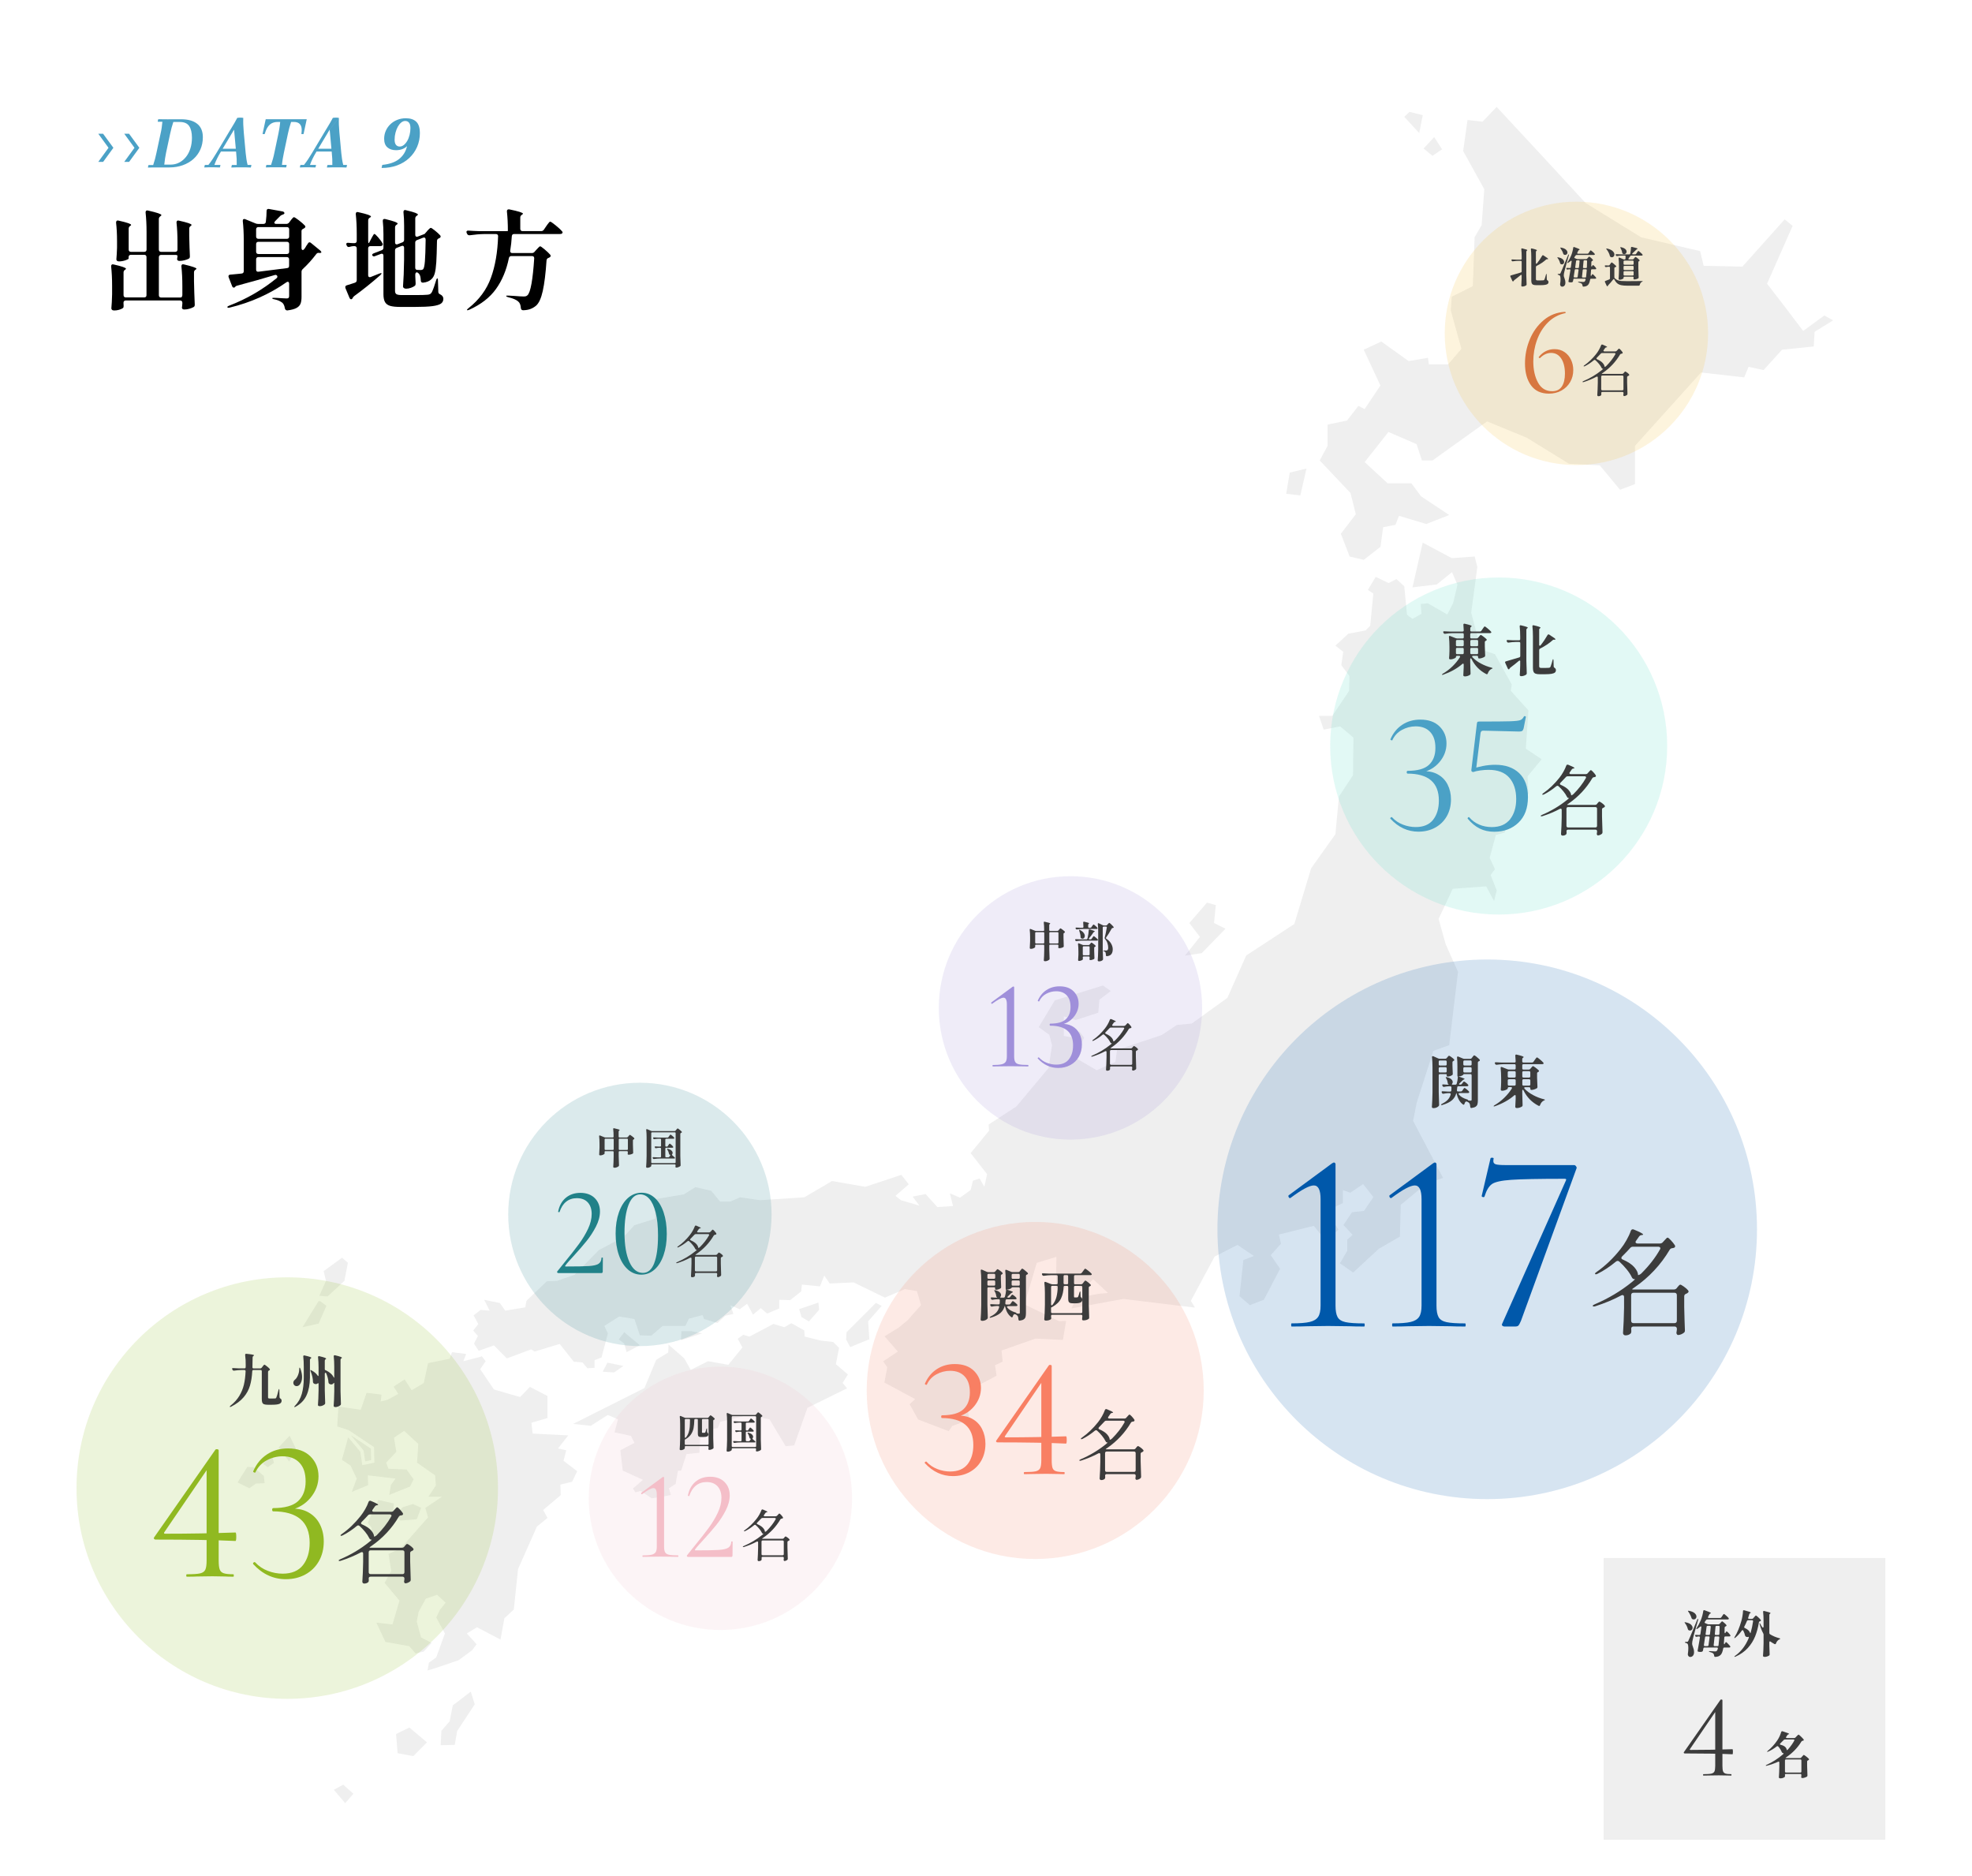 <?xml version="1.0" encoding="UTF-8"?>
<svg id="_レイヤー_1" data-name="レイヤー 1" xmlns="http://www.w3.org/2000/svg" viewBox="0 0 660 627.88">
  <defs>
    <style>
      .cls-1, .cls-2 {
        fill: #90b921;
      }

      .cls-2, .cls-3, .cls-4, .cls-5, .cls-6, .cls-7, .cls-8, .cls-9 {
        opacity: .2;
      }

      .cls-3, .cls-10 {
        fill: #218188;
      }

      .cls-11 {
        fill: #fff;
      }

      .cls-12 {
        fill: #3c3c3c;
      }

      .cls-13, .cls-5 {
        fill: #f4bec8;
      }

      .cls-4 {
        fill: #4bdfc7;
      }

      .cls-14, .cls-6 {
        fill: #9f8fda;
      }

      .cls-15 {
        opacity: .8;
      }

      .cls-16 {
        fill: #4ba1c6;
      }

      .cls-17 {
        fill: #efefef;
      }

      .cls-18, .cls-7 {
        fill: #0058aa;
      }

      .cls-19 {
        fill: #d77740;
      }

      .cls-8 {
        fill: #f5ba2f;
      }

      .cls-9, .cls-20 {
        fill: #f87f63;
      }
    </style>
  </defs>
  <rect class="cls-11" width="660" height="627.88"/>
  <rect class="cls-17" x="536.71" y="521.36" width="94.29" height="94.29"/>
  <path class="cls-12" d="M576.68,592.74c.13.38.4.63.81.77.4.13,1.05.2,1.93.2.05,0,.08.08.08.24s-.03.24-.08.24c-.7,0-1.25-.01-1.65-.04l-2.54-.04-3.02.04c-.51.03-1.21.04-2.1.04-.08,0-.12-.08-.12-.24s.04-.24.12-.24c1.26,0,2.15-.06,2.66-.18.51-.12.85-.36,1.03-.73.17-.36.26-.99.26-1.87v-18.7l.97-.73-9.43,13.82c-.11.19-.04.28.2.28,4.84,0,9.51-.08,14.02-.24.11,0,.16.28.16.85s-.05.85-.16.85c-3.95-.19-9.27-.28-15.96-.28-.13,0-.24-.05-.3-.14-.07-.09-.06-.19.02-.3l12.25-17.53c.05-.05.13-.08.24-.08.27,0,.4.08.4.24v21.96c0,.83.07,1.44.2,1.81Z"/>
  <path class="cls-12" d="M600.9,581.46l.38-.4c.08-.08.19-.19.35-.35.16-.16.27-.23.33-.23.08,0,.33.2.76.61.43.41.74.74.92.99.04.04.07.11.07.18,0,.09-.04.16-.13.2-.08.04-.17.07-.28.08-.18.03-.31.12-.4.27-1.26,2.06-2.92,3.78-4.99,5.19-.26.19-.37.29-.35.3.02.02.12.03.28.03h4.6c.19,0,.33-.07.43-.2l.27-.32c.06-.06.12-.13.21-.23.08-.1.15-.18.2-.23.05-.05.1-.08.14-.08.09,0,.34.16.76.48.42.32.73.59.93.82.06.06.08.12.08.18,0,.08-.04.15-.13.22-.02.01-.05.03-.09.05-.04.02-.08.04-.12.07-.2.07-.3.19-.3.38v1.47c.03,1.42.07,2.48.1,3.18v.08c0,.16-.06.27-.17.33-.19.12-.43.23-.73.33-.29.1-.56.15-.81.15-.17,0-.28-.04-.33-.13-.03-.04-.05-.1-.05-.17,0-.04.01-.12.03-.23,0-.02.01-.14.03-.37v-.12c0-.11-.03-.2-.09-.26-.06-.06-.15-.09-.26-.09h-4.8c-.11,0-.2.01-.26.04-.06.03-.09.06-.09.11l.02.28v.27c0,.13-.03.23-.1.3-.13.12-.33.23-.58.33-.25.09-.54.14-.86.14-.17,0-.29-.03-.38-.1-.09-.07-.13-.14-.13-.23.08-1.06.13-2.22.15-3.5v-1.47c0-.2-.08-.3-.23-.3-.06,0-.12.02-.18.05-1.11.51-2.37.95-3.77,1.32l-.2.03c-.08,0-.13-.02-.15-.07v-.02c0-.07.09-.14.28-.23,1.99-.91,3.8-2.07,5.44-3.48.12-.1.2-.19.23-.27.03-.08.02-.12-.05-.13-.12-.03-.2-.06-.23-.07-.13-.04-.24-.16-.32-.33-.23-.59-.62-1.21-1.17-1.85-.08-.09-.17-.13-.27-.13-.09,0-.17.03-.23.08-.97.76-1.94,1.35-2.92,1.77-.18.08-.29.09-.33.03v-.03s.07-.13.22-.27c.57-.44,1.13-.97,1.68-1.58.56-.61,1.07-1.25,1.53-1.94.28-.4.53-.86.77-1.37.23-.51.41-.99.53-1.43.06-.17.16-.25.32-.25.07,0,.12,0,.15.02.83.27,1.41.47,1.73.6.32.13.48.23.48.3,0,.03-.05.06-.15.08l-.07.02c-.16.03-.28.12-.38.27-.09.14-.22.34-.4.58-.06.09-.08.16-.08.22s.03.1.08.14c.05.04.13.06.22.06h2.43c.17,0,.31-.06.43-.18ZM600.55,582.34c0-.16-.1-.23-.3-.23h-2.87c-.19,0-.33.07-.43.2-.31.34-.68.72-1.12,1.13-.08.08-.12.15-.12.22,0,.12.09.2.27.23.69.17,1.2.42,1.53.75.33.33.49.69.49,1.07.19-.08.36-.2.5-.37.83-.96,1.5-1.9,2-2.82.03-.07.05-.13.05-.18ZM597.49,588.88c-.06.06-.09.15-.09.26v3.68c0,.11.03.2.09.26.06.06.15.09.26.09h4.8c.11,0,.2-.03.26-.09.06-.06.09-.15.09-.26v-3.68c0-.11-.03-.2-.09-.26-.06-.06-.15-.09-.26-.09h-4.8c-.11,0-.2.03-.26.09Z"/>
  <g>
    <path class="cls-12" d="M563.8,542.89s.08-.03.12-.03l.22.03c.81.16,1.41.41,1.78.75s.57.71.57,1.08c0,.26-.08.48-.24.66s-.36.27-.61.27c-.18,0-.34-.04-.48-.13-.08-.03-.13-.08-.17-.14s-.07-.14-.1-.24c-.08-.33-.2-.67-.36-1.01-.16-.34-.35-.64-.56-.91-.14-.19-.2-.3-.17-.33ZM564.25,549.43h.35c.13,0,.23-.02.28-.05s.11-.13.19-.3c.14-.29.37-.8.68-1.54s.86-2.05,1.63-3.93l.65-1.58c.09-.2.17-.3.25-.3.06,0,.08.04.08.13,0,.1-.01.18-.03.25-.33,1.15-.69,2.4-1.07,3.76-.38,1.36-.61,2.24-.68,2.64-.17.61-.25,1.13-.25,1.57.01.26.1.6.27,1.03.12.36.21.66.28.91.06.25.09.55.09.91,0,.47-.12.84-.35,1.13-.23.28-.55.43-.95.43-.16,0-.3-.05-.44-.16-.14-.11-.24-.27-.31-.49-.02-.09-.03-.16-.03-.22l.02-.22c.1-.67.15-1.28.15-1.83,0-.4-.03-.74-.08-1.02-.06-.28-.14-.46-.25-.53-.12-.11-.29-.18-.5-.22-.11-.02-.19-.05-.24-.08s-.08-.08-.08-.13c0-.1.12-.15.35-.15ZM564.93,539.08s.04-.05.12-.05c.09,0,.17,0,.23.02.86.17,1.49.43,1.89.79.41.36.61.74.61,1.14,0,.27-.09.49-.26.68-.17.18-.39.28-.64.28-.17,0-.33-.04-.48-.12-.13-.07-.23-.19-.28-.37-.18-.63-.52-1.32-1.03-2.07-.1-.13-.15-.23-.15-.3ZM577.18,546.16c0,.16.03.27.09.34.06.07.12.06.18-.02.03-.06.08-.14.14-.24.06-.11.11-.18.16-.23.04-.05.09-.07.13-.07.08,0,.27.15.57.45.3.3.51.56.63.77.04.06.07.12.07.2,0,.07-.03.13-.08.18-.09.06-.2.08-.32.08h-1.28c-.22,0-.34.12-.37.35-.02.54-.07,1.14-.13,1.8v.1c0,.16.03.27.08.34.06.07.11.06.15-.04.04-.08.1-.18.17-.3.07-.12.13-.21.17-.27.04-.06.09-.08.13-.08.07,0,.22.11.46.34.24.23.46.47.68.72.21.25.32.41.32.49-.01.09-.06.16-.13.2-.08.04-.17.07-.28.07h-1.62c-.21,0-.33.11-.37.33-.2,1.04-.47,1.74-.82,2.08-.22.24-.48.42-.78.53-.29.11-.64.17-1.04.19h-.05c-.19,0-.29-.11-.32-.33-.03-.34-.13-.6-.28-.77-.21-.22-.61-.41-1.2-.55-.2-.07-.3-.13-.3-.2,0-.08.12-.11.37-.08.84.07,1.4.1,1.67.1.16,0,.28-.01.36-.04.08-.03.17-.08.26-.16.1-.1.21-.33.33-.7.01-.03.02-.08.02-.13,0-.18-.11-.27-.32-.27h-4.17c-.21,0-.33.11-.37.32l-.13.68c-.03.19-.13.31-.28.37-.17.07-.36.1-.57.1s-.43-.02-.65-.07c-.11-.01-.19-.05-.24-.13-.05-.07-.06-.16-.04-.27.13-.66.32-1.72.57-3.18.03-.26.09-.64.18-1.15l.02-.1c0-.09-.03-.16-.09-.21-.06-.05-.14-.07-.24-.07h-.17c-.18.01-.36.04-.55.1-.09.02-.14.03-.17.03-.13,0-.23-.07-.3-.2l-.05-.08c-.03-.07-.05-.13-.05-.18,0-.16.11-.22.33-.2l.78.05h.28c.22,0,.35-.11.38-.32.17-1.09.27-1.84.32-2.25v-.1c0-.14-.06-.22-.17-.22-.08,0-.16.04-.23.12-.26.21-.56.44-.92.68-.17.11-.28.14-.33.08-.02-.02-.03-.04-.03-.07,0-.07.04-.16.13-.28.44-.67.89-1.51,1.33-2.52.19-.44.36-.97.53-1.57.16-.6.27-1.13.33-1.6.01-.08.04-.14.08-.19.04-.05.1-.08.17-.08.08,0,.14.01.18.03,1.42.49,2.13.81,2.13.97,0,.03-.05.07-.15.12l-.08.03c-.17.07-.28.17-.33.32-.21.42-.34.67-.38.75-.03.07-.05.13-.05.18,0,.16.1.23.3.23h3.75c.18,0,.32-.07.42-.22l.3-.45c.04-.07.11-.17.2-.3s.16-.23.22-.29c.06-.06.11-.09.15-.09.08,0,.32.17.72.52.4.34.68.63.85.85.04.06.07.12.07.2s-.03.14-.08.18c-.11.06-.22.08-.33.08h-6.79c-.19,0-.33.08-.42.23-.11.18-.24.36-.38.53-.07.08-.1.16-.1.23,0,.1.07.18.2.25l.68.3c.16.07.3.1.43.1h3.32c.19,0,.33-.07.43-.2l.25-.3c.06-.06.12-.13.21-.23.08-.09.15-.16.2-.21s.1-.07.14-.07c.08,0,.29.15.63.44.34.29.61.55.78.78.04.06.07.12.07.18,0,.09-.06.17-.17.23-.04.03-.09.06-.15.07-.2.07-.31.21-.32.42,0,.33-.01.8-.03,1.4v.05ZM570.28,550.56c0,.2.11.3.33.3h.83c.22,0,.35-.11.38-.32l.1-.75.25-1.82v-.07c0-.2-.11-.3-.32-.3h-.82c-.22,0-.35.11-.38.33-.1.72-.23,1.57-.38,2.55v.07ZM570.83,546.85c0,.09.03.16.09.21.06.05.14.07.24.07h.78c.22,0,.34-.11.37-.33.04-.43.08-.78.12-1.03l.13-1.33v-.05c0-.21-.11-.32-.33-.32h-.68c-.22,0-.34.08-.37.25-.09.69-.2,1.5-.33,2.43l-.02.1ZM575.42,547.95c0-.22-.12-.33-.35-.33h-.88c-.22,0-.34.11-.37.33l-.2,1.9c-.04.32-.07.54-.08.65v.05c0,.21.11.32.33.32h.92c.23,0,.36-.07.37-.22.11-.98.2-1.87.27-2.67v-.03ZM573.93,546.81c0,.21.11.32.33.32h.85c.21,0,.33-.11.35-.33.02-.53.04-1.33.07-2.38v-.03c0-.1-.03-.18-.09-.23-.06-.06-.14-.08-.24-.08h-.68c-.23,0-.36.11-.37.33l-.22,2.37v.05Z"/>
    <path class="cls-12" d="M585.32,547.88c0-.12-.03-.17-.1-.13-.13.06-.25.08-.37.08-.19,0-.38-.06-.57-.17-.11-.08-.19-.21-.25-.4-.1-.5-.29-1.02-.58-1.57-.07-.12-.15-.18-.25-.18-.08,0-.16.06-.25.17-.63.91-1.35,1.69-2.15,2.35-.11.1-.21.15-.28.15-.06,0-.08-.03-.08-.08s.04-.15.12-.28c.9-1.46,1.65-3.25,2.25-5.37.13-.44.25-.98.36-1.61s.17-1.19.19-1.69c0-.2.09-.3.28-.3.05,0,.1,0,.13.02,1.47.38,2.2.64,2.2.8,0,.04-.04.08-.13.12l-.07.03c-.09.04-.16.09-.2.14-.04.05-.08.12-.1.21-.16.53-.28.92-.37,1.17-.02.07-.03.12-.03.15,0,.08.03.14.08.18s.13.07.23.07h.97c.19,0,.33-.07.43-.2l.3-.35s.11-.12.21-.23c.09-.11.17-.19.23-.25s.11-.08.16-.08c.09,0,.33.18.73.54.4.36.69.66.87.91.04.06.07.12.07.2,0,.09-.04.16-.12.2-.03.02-.09.04-.18.07-.21.04-.33.16-.37.35-.28,1.73-.7,3.31-1.27,4.72-.57,1.41-1.38,2.7-2.45,3.88-1.07,1.17-2.44,2.14-4.12,2.89-.19.08-.31.09-.35.03l-.02-.03c0-.07.08-.16.25-.28,1.96-1.41,3.45-3.33,4.47-5.75.08-.2.12-.35.12-.45ZM586.72,542.49c0-.2-.11-.3-.33-.3h-1.3c-.2,0-.34.09-.42.27-.26.65-.55,1.27-.88,1.88-.03.07-.05.13-.05.2,0,.12.08.21.23.27.91.4,1.48.91,1.72,1.52.05.14.09.22.12.22.04,0,.08-.07.12-.2.34-1.21.61-2.47.8-3.78v-.07ZM590.04,544.66c.05,0,.1-.03.14-.08s.06-.13.06-.23v-1.92c0-1.1-.05-2.1-.15-3v-.07c0-.1.03-.18.1-.23.07-.05.16-.06.28-.02,1.4.32,2.1.56,2.1.72,0,.04-.04.09-.12.15l-.05.03c-.16.1-.23.24-.23.42v6.05c0,.19.08.33.23.42.96.59,2,1.03,3.12,1.32.22.07.33.12.32.17-.01.03-.04.07-.09.1s-.11.07-.19.1c-.54.24-.93.71-1.17,1.38-.04.17-.14.25-.28.25-.07,0-.12-.01-.17-.03-.51-.27-.96-.54-1.35-.82-.08-.07-.15-.1-.22-.1-.06,0-.1.03-.14.08s-.06.13-.06.22v1.08c.03,1.31.07,2.28.1,2.92v.1c0,.12-.04.23-.13.32-.17.12-.39.23-.68.33-.28.1-.56.15-.84.15-.18,0-.32-.03-.42-.1-.1-.07-.15-.14-.15-.23.04-.66.08-1.29.12-1.91s.06-1.43.07-2.43v-2.78c0-.14-.04-.29-.12-.43-.49-.9-.89-1.92-1.2-3.05l-.03-.22c0-.09.02-.14.05-.15.06-.02.13.07.23.28.17.34.38.69.63,1.05.08.11.16.17.23.17Z"/>
  </g>
  <g>
    <path class="cls-16" d="M36.32,49.46l-3.43-4.71h1.61l3.45,4.71-3.43,4.71h-1.63l3.43-4.71Z"/>
    <path class="cls-16" d="M45.01,49.46l-3.43-4.71h1.61l3.45,4.71-3.43,4.71h-1.63l3.43-4.71Z"/>
    <path class="cls-16" d="M56.35,39.91h4.25c2.33,0,4.13.5,5.39,1.51,1.27,1,1.9,2.5,1.9,4.5,0,1.5-.28,2.87-.83,4.11-.55,1.23-1.33,2.3-2.33,3.19-1,.89-2.19,1.58-3.55,2.07-1.37.49-2.85.74-4.46.74h-5.49c-.61,0-1.18.02-1.71.05,0-.12.02-.27.06-.44s.08-.31.13-.41h1.56c.23-.67.43-1.35.61-2.02.18-.67.33-1.34.47-2l1.38-6.44c.17-.72.3-1.4.39-2.05.09-.64.17-1.3.23-1.98h-1.56c0-.12.02-.27.06-.44.04-.17.08-.31.13-.41.52.02,1.08.03,1.69.03.61,0,1.17.01,1.69.01ZM54.97,55.09h2.07c1.07,0,2.05-.23,2.92-.68s1.63-1.08,2.28-1.89c.64-.8,1.14-1.75,1.48-2.84.35-1.09.52-2.28.52-3.59,0-1.69-.31-2.99-.92-3.9-.61-.91-1.66-1.37-3.13-1.37h-2.18c-.23.71-.42,1.34-.58,1.91s-.31,1.23-.48,2l-1.38,6.44c-.12.6-.23,1.21-.33,1.84-.1.63-.19,1.32-.26,2.07Z"/>
    <path class="cls-16" d="M68.38,56.05c0-.12.02-.27.06-.44.04-.17.08-.31.13-.41h1.17c.54-.67,1.02-1.34,1.44-1.99.42-.65.85-1.33,1.28-2.04l4.25-7.11c.25-.4.52-.85.83-1.37s.63-1.05.97-1.62c.34-.57.64-1.11.9-1.63.17-.03.38-.05.64-.06s.52,0,.78,0,.46.03.6.06l-3.08,3.93-4.67,7.8c-.34.55-.68,1.18-1.02,1.87-.34.7-.65,1.41-.91,2.15h2.02c0,.11-.02.25-.06.41-.04.17-.08.31-.13.44-.63-.03-1.22-.05-1.77-.05h-2.13c-.33,0-.76.02-1.3.05ZM79.74,50.7h-6.07l.21-.92h6.07l-.21.92ZM82.89,55.2h1.24c0,.12-.02.26-.06.43-.04.16-.08.3-.13.43-.52-.03-1.01-.05-1.46-.05h-3.45c-.54,0-1.08.02-1.6.05,0-.12.02-.27.06-.44s.08-.31.13-.41h1.61c.02-.69,0-1.36-.02-2.01-.03-.65-.08-1.32-.16-2.01l-.71-7.8,3.08-3.93c-.03.78-.03,1.54,0,2.28.03.74.08,1.56.16,2.48l.64,6.97c.08.69.16,1.36.25,2.01.09.65.23,1.32.41,2.01Z"/>
    <path class="cls-16" d="M88.99,56.05c0-.11.02-.25.05-.41.03-.17.07-.31.12-.44h1.56c.25-.74.46-1.42.63-2.06.18-.64.33-1.29.47-1.97l1.36-6.44c.12-.58.23-1.18.33-1.78.1-.61.19-1.31.26-2.13h-.92c-.67,0-1.28.13-1.83.4-.54.27-1.02.7-1.42,1.3-.4.6-.73,1.37-.99,2.32-.25.05-.49.05-.74,0l1.06-4.94h13.73l-1.06,4.94c-.25.05-.49.05-.74,0,.15-.92.16-1.67.02-2.27-.14-.59-.42-1.03-.84-1.32-.42-.29-.99-.44-1.71-.44h-.9c-.26.78-.46,1.46-.61,2.02-.15.57-.29,1.2-.45,1.89l-1.36,6.44c-.14.64-.26,1.31-.38,2.01-.12.7-.2,1.37-.26,2.01h1.56c0,.11-.02.25-.05.41-.03.17-.07.31-.11.44-.52-.03-1.08-.05-1.69-.05h-3.4c-.61,0-1.18.02-1.71.05Z"/>
    <path class="cls-16" d="M100.37,56.05c0-.12.02-.27.06-.44.04-.17.08-.31.13-.41h1.17c.54-.67,1.02-1.34,1.44-1.99.42-.65.85-1.33,1.28-2.04l4.25-7.11c.25-.4.52-.85.83-1.37s.63-1.05.97-1.62c.34-.57.64-1.11.9-1.63.17-.03.38-.05.64-.06s.52,0,.78,0,.46.03.6.06l-3.08,3.93-4.67,7.8c-.34.55-.68,1.18-1.02,1.87-.34.7-.65,1.41-.91,2.15h2.02c0,.11-.02.25-.06.41-.04.17-.08.31-.13.44-.63-.03-1.22-.05-1.77-.05h-2.13c-.33,0-.76.02-1.3.05ZM111.74,50.7h-6.07l.21-.92h6.07l-.21.92ZM114.89,55.2h1.24c0,.12-.02.26-.06.43-.04.16-.08.3-.13.43-.52-.03-1.01-.05-1.46-.05h-3.45c-.54,0-1.08.02-1.6.05,0-.12.02-.27.06-.44s.08-.31.13-.41h1.61c.02-.69,0-1.36-.02-2.01-.03-.65-.08-1.32-.16-2.01l-.71-7.8,3.08-3.93c-.03.78-.03,1.54,0,2.28.03.74.08,1.56.16,2.48l.64,6.97c.08.69.16,1.36.25,2.01.09.65.23,1.32.41,2.01Z"/>
    <path class="cls-16" d="M140.53,44.46c0,1.7-.31,3.27-.93,4.69-.62,1.43-1.5,2.67-2.63,3.73-1.13,1.06-2.48,1.88-4.05,2.46-1.56.58-3.3.87-5.2.87.03-.17.06-.33.08-.49.02-.16.07-.34.15-.54,2.44-.25,4.33-.91,5.67-2s2.21-2.51,2.61-4.28c-.43.43-.96.76-1.59,1-.63.24-1.33.36-2.09.36-1.21,0-2.18-.32-2.9-.95s-1.08-1.59-1.08-2.86c0-.95.18-1.84.55-2.68s.88-1.57,1.54-2.2c.66-.63,1.43-1.12,2.31-1.47.88-.35,1.84-.53,2.86-.53,1.52,0,2.68.39,3.48,1.16s1.21,2.02,1.21,3.74ZM137.36,42.81c0-.78-.15-1.36-.46-1.75s-.74-.58-1.29-.58c-.46,0-.9.17-1.33.52-.43.35-.8.81-1.13,1.39-.32.58-.58,1.25-.78,2-.2.75-.3,1.54-.3,2.37,0,.75.15,1.32.45,1.7.3.38.72.58,1.28.58.47,0,.92-.17,1.35-.51.42-.34.8-.79,1.14-1.37.34-.58.6-1.24.79-2,.19-.76.29-1.54.29-2.36Z"/>
  </g>
  <g>
    <path d="M60.83,99.3c.13-.13.2-.32.2-.56v-3.1c0-2.38-.11-4.54-.32-6.48v-.14c0-.22.07-.38.22-.49.14-.11.35-.13.61-.05,2.81.67,4.21,1.15,4.21,1.44,0,.1-.08.19-.25.29l-.07.04c-.34.22-.5.52-.5.9v2.95c.05,2.57.13,5.15.25,7.74v.18c0,.34-.12.58-.36.72-.38.22-.86.41-1.44.58s-1.13.25-1.66.25c-.36,0-.6-.1-.72-.29-.07-.1-.11-.22-.11-.36,0-.1.02-.26.07-.5,0-.05.02-.34.07-.86v-.25c0-.24-.07-.43-.2-.56-.13-.13-.32-.2-.56-.2h-18.18c-.24,0-.43.07-.56.2-.13.13-.2.32-.2.56v.04c.02.26.04.55.04.86v.29c0,.29-.08.49-.25.61-.31.22-.74.4-1.28.56-.54.16-1.08.23-1.6.23-.34,0-.58-.07-.74-.22s-.23-.31-.23-.5c.12-1.18.2-2.76.25-4.75v-2.77c0-2.42-.11-4.58-.32-6.48v-.14c0-.22.07-.38.22-.49.14-.11.35-.13.61-.05,2.76.62,4.14,1.1,4.14,1.44,0,.07-.08.17-.25.29l-.07.04c-.34.22-.5.52-.5.9v7.6c0,.24.07.43.2.56.13.13.32.2.56.2h6.16c.24,0,.43-.07.56-.2.13-.13.2-.32.2-.56v-12.74c0-.24-.07-.43-.2-.56-.13-.13-.32-.2-.56-.2h-4.46c-.24,0-.43.07-.56.2-.13.13-.2.32-.2.56v.47c0,.17-.36.37-1.08.61-.72.24-1.43.36-2.12.36-.6,0-.9-.24-.9-.72.09-1.01.17-2.28.22-3.82v-2.3c0-2.28-.11-4.32-.32-6.12v-.07c0-.26.08-.45.23-.56.16-.11.37-.13.63-.05,2.78.62,4.18,1.1,4.18,1.44,0,.07-.08.17-.25.29l-.07.04c-.34.22-.5.52-.5.9v7.02c0,.24.07.43.2.56.13.13.32.2.56.2h4.46c.24,0,.43-.07.56-.2.13-.13.2-.32.2-.56v-5.9c0-2.4-.11-4.56-.32-6.48v-.14c0-.22.07-.38.22-.49.14-.11.35-.13.61-.05,2.98.67,4.46,1.18,4.46,1.51,0,.1-.08.2-.25.32l-.14.11c-.31.24-.47.54-.47.9v10.22c0,.24.07.43.2.56.13.13.32.2.56.2h4.72c.24,0,.43-.07.56-.2.13-.13.2-.32.2-.56v-2.52c0-2.42-.11-4.58-.32-6.48v-.14c0-.22.07-.38.22-.49.14-.11.35-.13.61-.05,2.81.62,4.21,1.1,4.21,1.44,0,.07-.08.17-.25.29l-.04.04c-.34.24-.5.54-.5.9v2.45c.07,3.02.14,5.26.22,6.7v.18c0,.34-.12.58-.36.72-.36.19-.83.37-1.4.52-.58.16-1.14.23-1.69.23-.36,0-.6-.1-.72-.29-.07-.12-.11-.23-.11-.32,0-.12.02-.25.07-.4.05-.29.07-.52.07-.68,0-.1-.07-.17-.2-.23-.13-.06-.32-.09-.56-.09h-4.72c-.24,0-.43.07-.56.2-.13.13-.2.32-.2.56v12.74c0,.24.07.43.2.56.13.13.32.2.56.2h6.41c.24,0,.43-.07.56-.2Z"/>
    <path d="M96.74,74.51l.5-.68c.07-.1.2-.26.38-.49.18-.23.33-.4.45-.5s.23-.16.32-.16c.19,0,.74.35,1.64,1.04.9.7,1.57,1.28,2,1.76.12.12.18.24.18.36,0,.19-.1.35-.29.47l-.36.22c-.22.1-.38.2-.49.32-.11.12-.16.29-.16.5v5.65c0,.22.04.38.13.5.08.12.19.18.31.18.14,0,.31-.12.5-.36.22-.26.43-.6.65-1.01l.54-.79c.14-.29.33-.43.58-.43.17,0,.32.07.47.22l2.95,2.41c.22.17.37.34.45.5s.08.29-.02.36c-.14.05-.28.07-.4.07h-.18c-.07-.02-.18-.04-.32-.04-.24,0-.47.12-.68.36-1.42,1.87-2.94,3.56-4.57,5.08-.26.24-.4.54-.4.9v8.39c0,.96-.11,1.73-.34,2.3-.23.58-.68,1.05-1.35,1.42s-1.67.64-2.99.81h-.14c-.38,0-.64-.23-.76-.68-.12-.84-.4-1.46-.83-1.87-.36-.26-.73-.49-1.12-.67-.38-.18-.9-.34-1.55-.49-.48-.07-.72-.19-.72-.36,0-.1.18-.14.54-.14.55,0,1.48.05,2.77.14l1.55.07c.29,0,.49-.07.61-.2s.18-.34.18-.63v-4.1c0-.19-.04-.35-.13-.47-.08-.12-.19-.18-.31-.18s-.28.06-.47.18c-5.67,3.96-11.99,6.78-18.97,8.46l-.43.07c-.19,0-.31-.06-.36-.18v-.07c0-.17.2-.32.61-.47,5.81-2.23,11.11-5.3,15.91-9.22.14-.14.22-.3.22-.47,0-.19-.08-.35-.23-.47s-.34-.16-.56-.11c-3.82,1.15-8.02,2.34-12.6,3.56-.36.1-.58.2-.65.32l-.14.18c-.12.12-.25.18-.4.18-.26,0-.46-.17-.58-.5l-1.15-2.95c-.05-.14-.07-.25-.07-.32,0-.36.22-.55.65-.58.41-.02.81-.06,1.21-.11.4-.05.79-.08,1.17-.11l1.37-.14c.48-.05.72-.31.72-.79v-10.4c0-2.35-.11-4.46-.32-6.34v-.14c0-.38.16-.58.47-.58.14,0,.26.02.36.07l3.42,1.4c.26.12.56.18.9.18h1.73c.48,0,.76-.23.83-.68.17-1.39.25-2.6.25-3.64,0-.26.07-.46.22-.58.14-.12.34-.16.58-.11l4.57.83c.17.02.31.1.43.22.12.12.18.24.18.36,0,.1-.07.2-.22.32-.07.05-.18.1-.32.14-.41.12-.71.29-.9.5l-1.66,1.69c-.19.19-.29.37-.29.54,0,.12.06.22.18.29.12.07.28.11.47.11h3.35c.41,0,.72-.16.94-.47ZM96.58,79.72c.13-.13.2-.32.2-.56v-2.41c0-.24-.07-.43-.2-.56-.13-.13-.32-.2-.56-.2h-9.54c-.24,0-.43.07-.56.2-.13.13-.2.32-.2.56v2.41c0,.24.07.43.2.56.13.13.32.2.56.2h9.54c.24,0,.43-.07.56-.2ZM96.58,81.12c-.13-.13-.32-.2-.56-.2h-9.54c-.24,0-.43.07-.56.2-.13.13-.2.32-.2.56v2.56c0,.24.07.43.2.56.13.13.32.2.56.2h9.54c.24,0,.43-.07.56-.2.13-.13.2-.32.2-.56v-2.56c0-.24-.07-.43-.2-.56ZM85.92,86.23c-.13.13-.2.32-.2.56v3.42c0,.53.26.77.79.72l9.43-1.19c.31-.02.54-.11.68-.25.1-.1.14-.32.14-.68v-2.02c0-.24-.07-.43-.2-.56-.13-.13-.32-.2-.56-.2h-9.54c-.24,0-.43.07-.56.2Z"/>
    <path d="M123.77,80.81l.5-.97c.1-.19.22-.43.38-.7.16-.28.28-.49.38-.63.1-.14.19-.22.29-.22.17,0,.58.38,1.24,1.13.66.76,1.13,1.4,1.42,1.93.1.19.14.34.14.43,0,.14-.07.28-.22.4-.17.12-.37.18-.61.18h-3.31c-.24,0-.43.07-.56.2-.13.13-.2.32-.2.56v8.96c0,.46.19.68.58.68l.29-.07c1.25-.48,2.18-.85,2.81-1.12.5-.19.77-.23.79-.11v.04c0,.14-.13.34-.4.58-3.02,2.64-5.93,4.97-8.71,6.98-.26.22-.43.41-.5.58l-.11.22c-.12.19-.26.29-.43.29-.24,0-.43-.17-.58-.5l-1.33-3.2c-.05-.19-.07-.31-.07-.36,0-.29.17-.49.5-.61l1.51-.47,1.22-.4c.41-.14.61-.43.61-.86v-10.62c0-.24-.07-.43-.2-.56-.13-.13-.32-.2-.56-.2h-.36c-.38.02-.78.1-1.19.22-.1.05-.23.07-.4.07-.26,0-.47-.14-.61-.43l-.07-.14c-.07-.14-.11-.28-.11-.4,0-.34.24-.48.72-.43.22.02.49.05.81.07s.57.04.74.04h.47c.24,0,.43-.07.56-.2s.2-.32.2-.56v-2.45c0-2.42-.11-4.58-.32-6.48v-.14c0-.22.07-.38.22-.49.14-.11.35-.13.61-.05,1.61.36,2.72.65,3.33.88.61.23.92.43.92.59,0,.1-.1.2-.29.32l-.14.07c-.34.22-.5.53-.5.94v6.8c0,.5.05.76.14.76s.23-.18.4-.54ZM142.93,77.32l.07-.07c.12-.12.31-.32.58-.59.26-.28.47-.41.61-.41.17,0,.63.31,1.39.92s1.34,1.15,1.75,1.6c.1.12.14.25.14.4,0,.19-.11.35-.32.47l-.25.11c-.43.17-.65.47-.65.9-.05,3.1-.13,5.47-.23,7.11-.11,1.64-.28,2.89-.52,3.73-.24.84-.6,1.48-1.08,1.91-.67.67-1.62,1.07-2.84,1.19h-.07c-.22,0-.38-.07-.5-.2-.12-.13-.18-.32-.18-.56-.05-.94-.18-1.57-.4-1.91-.14-.26-.32-.47-.54-.61-.17-.12-.3-.18-.4-.18-.14,0-.26.07-.36.22-.1.14-.14.31-.14.5v.54l.11,2.34v.25c0,.29-.08.5-.25.65-.29.24-.71.46-1.28.67-.56.2-1.11.31-1.64.31-.31,0-.56-.07-.76-.22-.19-.14-.29-.31-.29-.5.1-1.34.17-2.68.23-4,.06-1.32.1-2.99.13-5v-3.96c0-.46-.19-.68-.58-.68l-.29.07-1.55.61c-.41.14-.61.43-.61.86v13.54c0,.55.16.92.49,1.12.32.19.93.29,1.82.29h4.68c1.85,0,3.13-.04,3.85-.11.38-.02.7-.11.94-.25.22-.14.41-.37.58-.68.41-.86.88-2.17,1.4-3.92.05-.19.11-.35.2-.47.08-.12.15-.18.2-.18s.1.07.14.22c.05.14.07.32.07.54l.11,3.74c0,.41.2.7.61.86.72.36,1.08.85,1.08,1.48,0,.7-.26,1.24-.79,1.62-.53.38-1.48.67-2.84.85-1.37.18-3.34.27-5.9.27h-4.79c-1.49,0-2.63-.11-3.44-.34-.8-.23-1.39-.65-1.75-1.26-.36-.61-.54-1.51-.54-2.68v-12.85c0-.46-.19-.68-.58-.68l-.29.07-1.91.72c-.14.07-.29.11-.43.11-.19,0-.36-.1-.5-.29l-.07-.18c0-.24.19-.43.58-.58l2.59-1.01c.41-.14.61-.43.61-.86v-4.5c0-1.58-.07-3.06-.22-4.43v-.07c0-.41.19-.61.58-.61.12,0,.22.01.29.04,1.56.38,2.63.69,3.22.92s.88.43.88.59c0,.1-.08.2-.25.32l-.11.07c-.34.22-.5.52-.5.9v5c0,.46.19.68.58.68l.29-.07,1.55-.61c.41-.14.61-.43.61-.86v-4.68c0-1.66-.07-3.18-.22-4.57v-.07c0-.19.05-.35.14-.47.1-.12.23-.18.4-.18.07,0,.18.02.32.07,1.51.36,2.56.65,3.13.88.58.23.86.43.86.59,0,.07-.1.18-.29.32l-.11.07c-.34.22-.5.52-.5.9v5.44c0,.46.19.68.58.68l.29-.07,1.98-.76.32-.11h-.04l.83-.94ZM138.97,81.21v8.35c0,.5.24.76.72.76.26.02.62.04,1.08.04.38,0,.67-.1.86-.29.26-.29.46-1.16.58-2.63.12-1.46.2-3.86.25-7.2,0-.24-.05-.43-.14-.56-.1-.13-.23-.2-.4-.2-.07,0-.18.02-.32.07l-2.02.79c-.41.14-.61.43-.61.86Z"/>
    <path d="M178.89,84.27l.65-.72c.14-.14.35-.37.63-.67.28-.3.49-.45.63-.45.17,0,.66.34,1.48,1.03.82.68,1.44,1.28,1.87,1.78.1.12.14.25.14.4,0,.19-.11.35-.32.47l-.36.18c-.22.07-.38.17-.49.31-.11.13-.17.31-.2.52-.29,4.34-.71,7.76-1.26,10.24-.55,2.48-1.31,4.13-2.27,4.95-.58.48-1.21.85-1.89,1.1-.68.25-1.48.39-2.39.41-.48,0-.74-.25-.79-.76-.07-1.01-.35-1.72-.83-2.12-.58-.58-1.7-1.07-3.38-1.48-.46-.1-.68-.23-.68-.4,0-.14.26-.19.79-.14l1.91.11c1.44.12,2.46.18,3.06.18.34,0,.59-.02.77-.07.18-.05.37-.16.56-.32.53-.46.98-1.76,1.37-3.92.38-2.16.68-4.97.9-8.42v-.07c0-.48-.25-.72-.76-.72h-6.88c-.46,0-.73.23-.83.68-.82,4.01-2.25,7.45-4.3,10.31-2.05,2.87-5.03,5.19-8.95,6.97-.46.19-.71.23-.76.11v-.07c0-.12.16-.3.47-.54,3.58-2.83,6.08-6.22,7.52-10.17,1.44-3.95,2.24-8.59,2.41-13.91v-.07c0-.22-.07-.38-.2-.5-.13-.12-.31-.18-.52-.18h-3.96c-1.46.02-3.05.16-4.75.4h-.22c-.34,0-.58-.16-.72-.47l-.11-.22c-.07-.14-.11-.29-.11-.43s.06-.26.18-.34.29-.11.5-.09c.82.07,2.05.13,3.71.18h8.71l.76-.04v-.04c0-2.42-.11-4.58-.32-6.48v-.14c0-.22.07-.38.22-.49.14-.11.35-.14.61-.09,3.02.62,4.54,1.1,4.54,1.44,0,.07-.1.18-.29.32l-.11.07c-.34.22-.5.52-.5.9v3.78c0,.24.07.43.2.56.13.13.32.2.56.2h6.23c.38,0,.68-.16.9-.47l.76-1.12c.1-.14.25-.37.47-.67.22-.3.4-.53.54-.68.14-.16.26-.23.36-.23.19,0,.79.41,1.8,1.22,1.01.82,1.72,1.48,2.12,1.98.14.1.22.23.22.4s-.08.3-.25.4c-.12.1-.35.14-.68.14h-15.3c-.46,0-.71.24-.76.72-.1,1.66-.28,3.28-.54,4.86v.14c0,.43.24.65.72.65h6.52c.36,0,.66-.13.9-.4Z"/>
  </g>
  <path class="cls-17" d="M500.92,35.8l16.21,17.44,13.56,14.72,18.57,11.45,19.75,4.63,1.18,4.91,12.97.27,14.15-15.81,2.65,2.18-8.55,19.35,5.89,7.63,6.19,8.18,7.07-5.18,2.95,1.64-6.19,3.82-.29,4.91-10.61,1.09-6.19,6.81-5.01-1.09-1.47,3.54-14.44-1.64-22.1,24.53v12.81l-5.01,1.91-6.78-8.18-10.31-.54-14.15-8.72-13.26-5.45-18.27,13.08h-3.54l-1.77-5.45-9.43-4.09-7.96,10.08,7.66,7.09h7.96l3.24,4.36,9.43,6.27-7.66,3-9.14-2.73-1.18,3-4.13.82-.88,6.54-5.6,4.36-4.72-1.09-2.95-7.63,5.01-6.54-1.77-7.09-10.32-10.9,2.65-4.91v-7.09l6.48-1.36,3.83-4.91,2.06,1.09,5.31-7.9-5.6-11.99,5.89-2.73,9.14,6.54,6.48-1.09.29,2.18h6.48l4.42-5.18-3.54-12.81.29-4.63,7.07-3.54.59-16.35,2.36-4.09.88-11.99-7.07-12.81,1.47-10.36,5.01.55,4.72-4.91M471.75,37.44l4.42,1.09-1.18,6-5.01-5.45,1.77-1.64M480,45.88l2.65,4.09-3.24,2.18-2.95-2.45,3.54-3.82M437.26,156.8l-2.06,8.99-4.72-.55,1.18-7.09,5.6-1.36M476.17,181.6l9.73,5.18,7.66-.54.88,3.54-2.06,15.26,3.24,12.26,4.72,1.64,5.6,10.08-.29,2.18,5.89,6.54-.88,12.81,5.3,3.54-4.72,5.72.29,5.72-2.65,3.54-.59,3.82-3.24,1.36-1.47,4.36-2.95.82-2.06,7.63,1.77,3.82-1.47,1.91,2.06,5.18-.88,3.54-2.65-4.91-11.2.82-4.72,10.08,2.36,8.45,4.13,9.27-2.95,24.53-5.3,1.91-5.6,17.44-1.18,6,10.02,19.08-5.6,1.91-8.55,7.09-.29,10.63-7.07,4.09-8.57,7.94-4.42-3.09,2.46-4.18v-3.72l1.77-1.64-3.05-3.27,2.85-4.27,4.03-.45,3.14-4.63-3.44-4.36-4.32,2.91-2.46-.91v4.36l-5.5,2.63,4.03,6.27-4.22,3.72-4.03-5-11.69,2.91.69,3.09-3.44,3.82,3.14,4.54-5.4,10.36-4.72,1.82-3.44-3,1.28-12.08,3.54-1.36-5.5-3.72-7.66,3.91-7.96,14.81,1.38,2.27-23.97-2.91-17.39,3.18,1.77-3.45,7.37-1.45,3.14-.27-5.01-4.63-3.14,3.36-4.72-2.82-2.16,3.27-2.36-.82.1-10.45-6.58,2-4.13,13.9,11.59,5.63,2.36-.09-1.08,6.36-9.14-.45-11.4,4,.39,3.72-2.55,1.18.49,3.54-5.5,2.91-4.32,7.09.69,4.72-5.7,2.09-1.18,1.73-10.22-3.91-2.85-5.09,1.87-1.73-10.32-5.54.98-5.09-1.38-2,4.91-3.27-4.42-5.09,4.81-3,2.95-2.45,4.42-5-1.38-4.72-4.03-.64-6.68,2.85-10.48-5.09-7.99.36-1.83-2.66-1.44,3.63-6.03-.61-.26,2.3-3.67,2.91-3.67-.12v2.91l-4.06,1.7-2.1-1.82-2.62,2.18-1.96-3.63-2.49,1.82-3.14-1.33,1.05,2.91-2.75.61-2.62,2.42-4.45-1.33-.52-1.33-4.58,1.21-1.18,2.42h-7.6l-3.8,3.27-3.8-.12-1.83-5.45-5.11-.85-4.98,3.15,1.18,2.54-2.1,7.99-2.36.97v2.54l-2.36.12-1.7-1.94-2.88-.24-4.72-5.94-8.38,2.54-1.18-.73-8.12,3.03-4.32-4.36-5.11,1.82-1.57-2.42,1.31-2.54-1.57-1.82,1.7-2.18-1.57-2.91,2.36-1.82,3.01.24-1.83-3.63,5.24,1.09,1.83,2.54,6.68-1.09.39-2.18,6.81-6.54,3.41-.12,5.89-2.06,8.12-8.24,8.38-4.48,3.54-3.88,6.94-2.18v-4.24l-1.31-2.06,10.87-1.82,3.93-2.42,5.24,1.21,3.01,3.63h3.41l3.27-1.45,6.68.97,14.8-.97,9.3-5.45,11.13,1.94,12.05-4,2.49,3.15-4.45,3.88,1.83,1.45,6.16,1.82-2.23-3.03,4.32-.85,3.93,4.36,5.24-.36-1.05-4.24,3.41,1.45,3.54-2.54.79-3.15,2.23-.73,1.57,2.79.92-4.24-5.5-7.03,6.16-7.51-.13-2.06,9.3-6.06,10.74-12.84,1.18-7.63-.92-3.51-3.54-2.54,5.37-8.96,16.11-4.97,2.62,1.82-3.8,2.91-.39,4.36-7.47,2.42-4.06-1.21v6.54l2.36.48,2.88-1.94,1.57,2.06-3.27,6.54,7.47,4.36,6.29-2.79.52-4,14.93-4.97,5.11-3.39,4.98-.48,11.92-8.6,6.29-14.17,16.11-10.54,5.63-18.65,8.12-11.39,1.18-12.6,4.72-7.15.13-12.6-4.45-3.75-5.5,1.09-1.57-4.6h4.45s5.63-8.36,5.63-8.36l.13-4.97-2.75-3.63.65-4.48-2.62-2.06,4.32-4,5.76-1.09,1.57-1.57,1.05-10.78-1.83-1.21,2.62-4.36,4.32,2.06,2.62-1.33,2.62,2.42.92,9.57,1.83,1.33,3.01-1.7-.26-3.27,2.36-.24,6.55,3.75,1.96-3.88,1.44-6.06-1.83-4.24-5.11,4.12-8.12.97,3.42-14.95M403.96,302.06l2.95.82-.59,6,3.83,1.91-7.96,8.18-5.6.82,5.01-6.27-3.54-4.63,5.89-6.81M114.48,420.88l1.96,1.7-1.18,6.06-5.63,5.21-2.75-.24,2.23-4.97-.79-3.27,6.16-4.48M107.14,435.42l2.1,1.57-2.62,5.94-5.37,1.21,5.37-8.72h.52M273.9,435.9l.26,2.42-3.41,3.88-2.49-1.45-.79-2.66,6.42-2.18M293.15,436.02l1.93.97-4.52,5.18.39,6-6.39,2.63-1.38-2.54.13-2.42,9.82-9.81M264.86,442.8l4.32,2.42.13,2.06,5.37,1.33,4.19.48,1.96,1.97-1.08,5.45,4.03,3.45-1.77,2.82,1.47,1.82-13.26,6.54-4.42,12.54-2.85.27-5.4-8.99-7.56-1.36-8.94,2.18-.79,2.09-5.8,1-.39,7.27-4.32.45-1.77,5.54h-1.08l-.79,4.45-2.26,1.45.69,2.27-6.39,1.09-3.73-2.45-1.77.45-.79-1.27,3.34-2.91-6.78-3.09-.79-6.81,4.72-2.45-1.18-2.36-5.5-1.18,1.18-4.36-3.44-1.45-5.7,3.63-5.89-.64,23.87-11.99,3.93-9.45,4.03-2.45.1-2.63,5.21,4.54,2.23,3.91,5.76-2.91,6.81,1.21,4.72-5.81-1.57-2.91,1.83-1.33,2.1.61,7.99-4.24,3.67,1.09,2.36-1.33M231.45,445.47l3.54.73-7.07,2.3.13-3.03h3.41M208.92,445.83l5.24,4.36-4.45,2.3-.79-2.91-1.83-1.33,1.83-2.42M151.29,452.49l4.72.61-.92,2.42,5.63-1.45.52-.24,1.31,1.7-1.83,2.66,4.58,6.78,8.78,2.54,3.27-3.39,5.89,3.03v7.39l-5.37,1.57.39,3.63,11.92.61-3.41,4.36,2.75.61-.92,3.51,4.58,3.51-1.7,3.51-3.93.97.13,3.51-5.89,4.97,1.44,2.66-3.54,2.91-6.29,14.17-1.44,13.57-3.14,2.91-1.31,7.15-7.86-4.12-3.41,2.06,3.27,3.63-1.57,2.06-4.45,3.27s-9.77,3.42-10.45,3.42c-.03,0-.04,0-.03-.02.26-.36.52-2.54.52-2.54l2.49-1.82,2.88-7.99-2.88-5.33,1.18-2.54,1.96-2.42-2.88-2.66-3.8,1.33-2.36,4.36-.65,3.27,1.44,5.33,3.54,1.82-2.62,2.91-2.75.61-2.1-2.42-7.99-1.45-3.01-6.42,5.37.61,2.36-7.99-4.98-5.94,2.23-4-.92-5.69,4.06-1.82,9.17-10.42-.92-3.15,5.63-3.76h-4.58l2.49-3.75-.26-3.39-6.03-4.24.39-6.3-4.72-4.36-3.41,2.3.79,4.72-3.41,3.63.79,2.06,6.03.24,2.36,3.27-1.18,2.42-6.94,2.79.52-3.27,1.57-2.18-9.3-1.09.13,3.27-5.5,2.3,1.7-4.48-2.1-4.36-2.88-1.94,2.1-7.51,4.06,4.85.66,4.48,4.06-.85-.13-5.21-8.51-5.69-3.8-1.21.39-6.66,7.47,1.09,1.96-5.69,4.98.61-.26,2.3,2.36-.61,3.54-1.94-1.57-2.42,3.67-2.42,2.36,3.63,4.06-2.42,1.44-6.66,7.2-1.45.79-2.18M203.29,456.01l5.37,1.09-3.14,2.18-3.8-.24,1.57-3.03M96.92,480.48l2.1,4.24-2.23,4.36-3.54-4.72,3.67-3.88M91.03,486.9l.65,2.66-2.1,1.45-1.57-1.21,3.01-2.91M82.78,490.89l2.1.12,3.41,2.91.26,2.42-2.88.12-2.23,1.57-3.93-1.94,3.27-5.21M126.59,501.95l5.21,1.18-.39,6.54-4.13,4.18-2.55.82-.39-3.45-1.28-1.64,3.54-7.63M138.19,503.31l2.75,1.27-1.47,3.82-5.5.45-1.08-2.36,1.87-2.09,3.44-1.09M157.57,566.11l1.31,4.24-5.89,8.96-.79,4.6-4.72.12.26-4.85,2.75-3.15,1.05-5.33,6.03-4.6M137.01,578.1l5.89,4.97-4.58,4.6-5.24-.97-.52-6.42,4.45-2.18M114.87,597.24l3.41,3.03-2.75,3.15-3.8-4.48,3.14-1.7M122.23,489.03l-.49-3.36c-.03-.18-.1-.35-.22-.49l-4.06-4.85s-.02-.02-.03-.03l6.69,4.47.1,3.85-1.98.41h0Z"/>
  <g class="cls-15">
    <circle class="cls-7" cx="497.75" cy="411.38" r="90.29"/>
  </g>
  <g class="cls-15">
    <circle class="cls-6" cx="358.27" cy="337.29" r="44.07"/>
  </g>
  <g>
    <path class="cls-18" d="M432.13,443.38c0-.35.06-.52.17-.52,2.71,0,4.72-.16,6.05-.48,1.33-.32,2.26-.88,2.81-1.69.55-.81.82-2.07.82-3.8v-35.61c0-3.05-.75-4.58-2.25-4.58s-4.03,1.38-7.78,4.15l-.17.09c-.23,0-.4-.14-.52-.43-.12-.29-.06-.49.17-.6l14.43-10.63c.29-.17.49-.26.6-.26s.23.06.35.17c.12.12.17.23.17.35v47.36c0,1.73.23,3.01.69,3.85.46.84,1.34,1.4,2.64,1.69,1.3.29,3.38.43,6.27.43.11,0,.17.17.17.52s-.06.52-.17.52c-2.13,0-3.8-.03-5.01-.09l-7.09-.09-6.91.09c-1.27.06-3.03.09-5.27.09-.12,0-.17-.17-.17-.52Z"/>
    <path class="cls-18" d="M465.92,443.38c0-.35.06-.52.17-.52,2.71,0,4.72-.16,6.05-.48,1.33-.32,2.26-.88,2.81-1.69.55-.81.82-2.07.82-3.8v-35.61c0-3.05-.75-4.58-2.25-4.58s-4.03,1.38-7.78,4.15l-.17.09c-.23,0-.4-.14-.52-.43-.12-.29-.06-.49.17-.6l14.43-10.63c.29-.17.49-.26.6-.26s.23.06.35.17c.12.12.17.23.17.35v47.36c0,1.73.23,3.01.69,3.85.46.84,1.34,1.4,2.64,1.69,1.3.29,3.38.43,6.27.43.11,0,.17.17.17.52s-.06.52-.17.52c-2.13,0-3.8-.03-5.01-.09l-7.09-.09-6.91.09c-1.27.06-3.03.09-5.27.09-.12,0-.17-.17-.17-.52Z"/>
    <path class="cls-18" d="M508.22,443.55c-.2.23-.53.35-.99.35h-3.8c-.23,0-.43-.09-.61-.26s-.2-.37-.09-.6l21.35-47.97c.23-.4.09-.6-.43-.6-8.59,0-14.53.12-17.85.35-3.31.23-5.47.71-6.48,1.43-1.01.72-1.83,2.09-2.46,4.1,0,.17-.14.26-.43.26-.12,0-.25-.04-.39-.13-.14-.09-.19-.19-.13-.3l2.94-12.53c.06-.17.26-.24.61-.22.35.03.49.13.43.3-.06.23-.09.52-.09.86,0,.52.27.86.82,1.04.55.17,1.66.26,3.33.26h22.9c.23,0,.45.14.65.43.2.29.24.52.13.69l-18.58,50.99c-.35.81-.62,1.33-.82,1.56Z"/>
    <path class="cls-12" d="M556.55,415.66l.46-.5c.1-.1.24-.25.41-.44.17-.19.3-.33.4-.42.1-.09.21-.13.31-.13.18,0,.55.3,1.1.89.55.59.98,1.13,1.29,1.62.08.1.12.23.12.39,0,.21-.12.37-.35.5l-.58.12c-.41.03-.72.22-.92.58-2.95,4.98-6.86,9.16-11.71,12.52-.59.39-.86.6-.81.65l.12.08h13.83c.41,0,.75-.17,1-.5l.23-.31c.08-.08.21-.23.4-.46.19-.23.37-.35.52-.35.18,0,.58.22,1.19.65.62.44,1.08.85,1.39,1.23.13.18.19.32.19.42,0,.18-.13.36-.39.54l-.38.19c-.46.15-.69.45-.69.89v3.54c.08,3.42.15,5.98.23,7.7v.19c0,.36-.13.62-.38.77-.26.21-.57.38-.92.52s-.69.21-1,.21h-.08c-.1-.03-.21-.12-.31-.27s-.15-.32-.15-.5c.05-.21.08-.36.08-.46l.08-.66v-.15c0-.26-.07-.46-.21-.6s-.34-.21-.6-.21h-13.68c-.26,0-.46.06-.6.19-.14.13-.21.31-.21.54.03.18.04.39.04.62v.31c0,.33-.09.58-.27.73-.44.39-1.01.58-1.73.58-.21,0-.39-.08-.54-.23-.15-.15-.23-.33-.23-.54.18-2.54.29-5.37.35-8.48v-3.54c0-.46-.18-.69-.54-.69-.13,0-.27.04-.42.12-2.59,1.39-5.48,2.59-8.67,3.62-.13.05-.3.08-.5.08s-.32-.05-.35-.15v-.08c0-.08.06-.16.17-.25.12-.09.28-.17.48-.25,4.57-1.95,8.71-4.42,12.4-7.4.28-.23.53-.44.73-.62.21-.18.33-.31.39-.39h-.08c-.15,0-.28-.01-.39-.04-.28-.08-.51-.32-.69-.73-.38-.8-.95-1.65-1.69-2.56-.75-.91-1.54-1.75-2.39-2.52-.18-.18-.37-.27-.58-.27-.18,0-.37.08-.58.23-2.08,1.72-4.13,3.08-6.16,4.08-.44.21-.71.23-.81.08-.03-.03-.04-.06-.04-.12,0-.15.18-.35.54-.58,2.93-2.05,5.6-4.61,8.01-7.67.72-.9,1.39-1.89,2-2.99.62-1.09,1.09-2.11,1.42-3.06.13-.36.35-.54.66-.54.15,0,.31.04.46.12,2,.82,3,1.36,3,1.62,0,.08-.13.14-.38.19h-.12c-.38.03-.69.22-.92.58-.18.28-.47.71-.89,1.27-.15.18-.23.35-.23.5,0,.13.06.24.19.33.13.09.29.14.5.14h7.47c.41,0,.75-.15,1-.46ZM555.71,417.74c0-.15-.07-.28-.21-.39-.14-.1-.31-.15-.52-.15h-8.4c-.44,0-.77.15-1,.46-.54.62-1.42,1.54-2.66,2.77-.18.18-.27.35-.27.5,0,.28.17.48.5.58,1.75.77,3.03,1.63,3.85,2.58.82.95,1.23,1.82,1.23,2.62.41-.05.8-.26,1.16-.62,2.59-2.59,4.65-5.24,6.16-7.94.1-.13.15-.27.15-.42ZM546.13,432.82c-.14.14-.21.34-.21.6v8.55c0,.26.07.46.21.6s.34.21.6.21h13.68c.26,0,.46-.07.6-.21s.21-.34.21-.6v-8.55c0-.26-.07-.46-.21-.6-.14-.14-.34-.21-.6-.21h-13.68c-.26,0-.46.07-.6.21Z"/>
  </g>
  <g>
    <path class="cls-12" d="M484.08,359.51c-.07-.04-.17-.07-.3-.07h-1.85c-.13,0-.23.04-.3.1-.07.07-.11.17-.11.3v5.57c.03,1.4.07,2.81.13,4.22v.11c0,.17-.04.29-.11.36-.17.2-.41.38-.73.52-.32.14-.66.21-1.03.21-.17,0-.3-.04-.4-.11-.1-.08-.15-.17-.15-.27.05-.75.1-1.48.13-2.19.04-.71.06-1.63.08-2.78v-8.32c0-1.23-.06-2.35-.17-3.36v-.08c0-.19.08-.29.25-.29.08,0,.14.01.19.04l1.66.74c.14.06.3.1.5.1h1.83c.2,0,.37-.08.5-.23l.21-.27c.06-.06.15-.17.27-.31.11-.14.21-.21.29-.21.1,0,.36.15.76.44.41.29.71.55.92.78.06.09.09.16.09.21,0,.1-.06.18-.17.25l-.12.06c-.11.06-.2.13-.25.19-.05.06-.08.15-.08.27v1.18c.04,1.16.07,2.04.1,2.63v.1c0,.18-.06.31-.19.38-.19.13-.43.24-.72.34-.29.1-.55.15-.78.15-.1,0-.18-.04-.25-.1s-.09-.17-.09-.3v-.23c0-.06-.04-.12-.11-.16ZM484.08,354.98c-.07-.07-.17-.1-.3-.1h-1.85c-.13,0-.23.04-.3.1-.07.07-.11.17-.11.3v.9c0,.13.04.23.11.3.07.07.17.1.3.1h1.85c.13,0,.23-.04.3-.1s.11-.17.11-.3v-.9c0-.13-.04-.23-.11-.3ZM484.08,357.23c-.07-.07-.17-.1-.3-.1h-1.85c-.13,0-.23.04-.3.1-.07.07-.11.17-.11.3v.97c0,.13.04.23.11.3.07.07.17.1.3.1h1.85c.13,0,.23-.03.3-.1s.11-.17.11-.3v-.97c0-.13-.04-.23-.11-.3ZM494.2,353.68c.46.36.79.66,1.01.9.06.09.09.16.09.21,0,.1-.06.19-.17.27-.03.03-.08.05-.17.08-.23.09-.34.24-.34.46v12.63c0,.53-.05.97-.14,1.3-.09.33-.3.6-.6.81-.31.21-.75.35-1.34.43l-.12.02c-.19,0-.3-.13-.34-.38-.04-.56-.13-.95-.27-1.16-.19-.28-.47-.48-.84-.61-.08-.03-.14-.04-.19-.04-.12,0-.22.05-.33.15-.15.18-.25.39-.3.63-.06.2-.16.31-.29.31-.08,0-.15-.03-.21-.08-.99-.7-1.69-1.84-2.08-3.44-.05-.23-.09-.34-.11-.34h-.06c-.23.92-.7,1.69-1.4,2.33-.71.64-1.8,1.18-3.27,1.62l-.25.04c-.08,0-.13-.03-.17-.08-.01-.01-.02-.03-.02-.06,0-.08.11-.17.32-.29.85-.42,1.5-.88,1.96-1.38.45-.5.77-1.08.95-1.75.01-.03.02-.06.02-.11,0-.1-.04-.18-.1-.24-.07-.06-.16-.09-.28-.09h-.55c-.52.03-1.02.09-1.49.19l-.11.02c-.18,0-.31-.09-.4-.27l-.06-.11c-.04-.08-.06-.15-.06-.23s.03-.14.1-.18.15-.06.27-.05c.38.04.97.07,1.76.1h.71c.25,0,.39-.13.42-.38.03-.41.04-.73.04-.97v-.04c0-.11-.04-.2-.11-.27-.07-.06-.16-.1-.28-.1h-.63c-.52.03-1,.09-1.45.19h-.12c-.18,0-.3-.08-.38-.25l-.06-.13c-.04-.08-.06-.15-.06-.23,0-.17.12-.24.36-.21.25.03.64.05,1.14.08.17,0,.33,0,.49,0,.16,0,.23-.02.22-.03l-.11-.08c-.15-.09-.24-.24-.27-.46-.04-.51-.21-1.02-.51-1.55-.14-.23-.18-.36-.13-.4.03-.01.06-.02.1-.02.01,0,.11.01.29.04.66.17,1.15.4,1.46.7.31.3.47.61.47.93,0,.2-.06.38-.17.53-.09.13-.13.21-.13.25,0,.06.09.1.27.1h.9c.23,0,.38-.11.46-.32.19-.67.32-1.39.38-2.14v-.06c0-.06-.02-.13-.05-.2-.03-.07-.05-.13-.07-.18-.01-.04-.02-.11-.02-.23v-3c0-1.13-.04-2.11-.13-2.92v-.08c0-.2.08-.31.25-.31.08,0,.14.01.19.04l1.55.65c.14.06.3.1.48.1h1.95c.22,0,.38-.08.5-.25l.25-.34c.06-.08.13-.16.2-.25.07-.09.14-.17.21-.24.07-.07.13-.1.18-.1.1,0,.38.18.84.53ZM492.53,359.84c0-.13-.04-.23-.1-.3-.07-.07-.17-.1-.3-.1h-1.97c-.27,0-.4.05-.4.15,0,.06-.09.15-.27.26-.18.11-.4.2-.66.28s-.52.11-.77.11l.84.25c.85.27,1.28.46,1.28.59,0,.04-.06.08-.17.13l-.09.04c-.17.08-.31.17-.42.29-.23.25-.55.57-.97.95-.14.11-.21.22-.21.32s.07.15.21.15h.27c.2,0,.36-.08.48-.25l.19-.27c.05-.06.1-.13.16-.21.06-.08.12-.15.18-.21s.12-.1.17-.1c.1,0,.32.13.65.39.33.26.57.49.72.68.06.09.1.17.1.23s-.03.13-.1.19c-.1.06-.23.1-.38.1h-2.86c-.24,0-.38.13-.4.38-.01.23-.04.55-.1.95v.06c0,.24.13.36.38.36h.92c.2,0,.36-.08.48-.25l.23-.34c.04-.06.1-.15.18-.26.08-.11.15-.19.2-.25s.1-.09.15-.09c.09,0,.32.14.68.43.36.29.63.54.81.75.06.09.09.17.09.23,0,.08-.04.15-.11.21-.1.06-.22.1-.36.1h-2.73c-.11,0-.2.03-.27.08-.06.05-.09.11-.09.17s.03.14.09.23c.57.73,1.5,1.28,2.79,1.66.24.08.36.15.36.21-.01.08-.04.11-.08.11l-.06.02c.37.04.68.06.94.06.13,0,.21-.03.26-.09.04-.06.07-.15.07-.28v-8.15ZM489.86,356.47c.07.07.17.1.3.1h1.97c.13,0,.23-.04.3-.1.07-.07.1-.17.1-.3v-.9c0-.13-.04-.23-.1-.3-.07-.07-.17-.1-.3-.1h-1.97c-.13,0-.23.04-.3.1-.07.07-.11.17-.11.3v.9c0,.13.04.23.11.3ZM489.86,358.8c.07.07.17.1.3.1h1.97c.13,0,.23-.03.3-.1.07-.07.1-.17.1-.3v-.97c0-.13-.04-.23-.1-.3-.07-.07-.17-.1-.3-.1h-1.97c-.13,0-.23.04-.3.1-.07.07-.11.17-.11.3v.97c0,.13.04.23.11.3Z"/>
    <path class="cls-12" d="M512.16,357.7l.29-.34c.05-.06.12-.15.22-.26.09-.11.17-.19.23-.25.06-.06.11-.09.16-.09.1,0,.39.18.87.53.48.36.83.66,1.06.9.06.06.1.13.1.21,0,.09-.05.17-.15.25-.05.04-.11.06-.17.08-.12.06-.2.13-.25.19-.05.06-.08.15-.08.27v1.41c.04,1.43.08,2.46.12,3.09v.1c0,.18-.06.31-.19.38-.22.14-.5.27-.85.39-.35.12-.67.18-.96.18-.25,0-.38-.13-.38-.4v-.11c0-.13-.04-.23-.11-.3s-.17-.1-.3-.1h-1.3c-.23,0-.34.08-.34.25,0,.06.04.15.11.25.78.81,1.74,1.53,2.9,2.15,1.16.62,2.35,1.08,3.59,1.38.25.08.38.14.36.19-.01.04-.05.08-.11.11-.06.04-.13.07-.22.1-.61.28-1.05.8-1.32,1.55-.05.19-.15.29-.31.29-.06,0-.13-.02-.21-.06-2.2-1.13-3.87-2.83-5-5.1-.08-.17-.16-.25-.25-.25-.13,0-.19.11-.19.34v.99c.04,1.65.08,2.91.11,3.76v.11c0,.14-.05.26-.15.36-.19.14-.45.27-.76.38-.32.11-.64.17-.95.17-.39,0-.59-.13-.59-.38.05-.67.09-1.58.13-2.73v-.9c0-.1-.02-.18-.07-.25-.04-.06-.1-.1-.16-.1-.08,0-.16.04-.25.13-1.73,1.5-3.89,2.71-6.49,3.63-.23.08-.36.08-.4,0v-.04c0-.08.09-.17.27-.29,1.2-.7,2.3-1.54,3.3-2.52,1-.98,1.84-2,2.5-3.07.05-.06.08-.14.08-.23,0-.08-.03-.14-.1-.18s-.15-.07-.25-.07h-.69c-.13,0-.23.04-.29.1-.07.07-.11.17-.11.3v.08c0,.08-.1.17-.3.29-.2.11-.44.22-.73.31-.29.09-.57.13-.85.13-.15,0-.27-.04-.34-.11-.08-.08-.11-.17-.11-.27.06-.6.11-1.41.13-2.42v-1.41c0-1.25-.06-2.37-.17-3.38v-.08c0-.19.08-.29.25-.29.03,0,.09.01.19.04l1.85.73c.19.06.35.1.48.1h1.85c.13,0,.23-.03.3-.1.07-.07.11-.17.11-.3v-1.01c0-.13-.04-.23-.11-.3s-.17-.1-.3-.1h-3.42c-.78.01-1.62.08-2.52.21h-.11c-.18,0-.31-.08-.38-.25l-.08-.13c-.04-.08-.06-.15-.06-.23s.03-.14.1-.18.15-.06.27-.05c.43.04,1.09.07,1.97.1h4.24c.27,0,.4-.13.4-.4-.03-.71-.06-1.34-.12-1.89v-.04c0-.14.04-.24.12-.3s.19-.07.33-.03c.89.2,1.5.37,1.84.5.34.13.51.24.51.32,0,.05-.05.11-.15.17l-.06.04c-.18.11-.27.27-.27.48v.74c0,.13.03.23.1.3.07.07.17.1.3.1h2.88c.2,0,.36-.08.48-.25l.42-.61c.08-.1.17-.23.29-.4.11-.17.21-.29.28-.36s.13-.11.18-.11c.1,0,.43.23.97.68.55.45.93.81,1.15,1.08.08.08.11.15.11.23,0,.06-.04.13-.11.19-.1.06-.24.1-.4.1h-6.24c-.13,0-.23.04-.3.1s-.1.17-.1.3v1.01c0,.13.03.23.1.3.07.07.17.1.3.1h1.78c.22,0,.38-.08.5-.23ZM507.17,360.5c.07-.07.11-.17.11-.3v-1.34c0-.13-.04-.23-.11-.3-.07-.07-.17-.1-.3-.1h-1.85c-.13,0-.23.04-.29.1s-.11.17-.11.3v1.34c0,.13.04.23.11.3.07.07.17.1.29.1h1.85c.13,0,.23-.03.3-.1ZM507.17,361.26c-.07-.07-.17-.1-.3-.1h-1.85c-.13,0-.23.04-.29.1-.07.07-.11.17-.11.3v1.34c0,.13.04.23.11.3.07.07.17.1.29.1h1.85c.13,0,.23-.03.3-.1.07-.07.11-.17.11-.3v-1.34c0-.13-.04-.23-.11-.3ZM512.06,360.5c.07-.07.11-.17.11-.3v-1.34c0-.13-.04-.23-.11-.3-.07-.07-.17-.1-.3-.1h-1.87c-.13,0-.23.04-.3.1-.07.07-.1.17-.1.3v1.34c0,.13.03.23.1.3.07.07.17.1.3.1h1.87c.13,0,.23-.03.3-.1ZM509.6,361.26c-.07.07-.1.17-.1.3v1.34c0,.13.03.23.1.3.07.07.17.1.3.1h1.87c.13,0,.23-.03.3-.1.07-.07.11-.17.11-.3v-1.34c0-.13-.04-.23-.11-.3s-.17-.1-.3-.1h-1.87c-.13,0-.23.04-.3.1Z"/>
  </g>
  <g class="cls-15">
    <circle class="cls-4" cx="501.59" cy="249.65" r="56.4"/>
  </g>
  <g>
    <path class="cls-16" d="M465.35,274l-.06-.12c0-.15.09-.28.26-.38.17-.1.3-.09.38.03,1,1.08,2.21,1.89,3.62,2.43,1.41.54,2.83.81,4.26.81,2.62,0,4.57-.82,5.85-2.46,1.27-1.64,1.91-3.77,1.91-6.4,0-6.02-3.51-9.03-10.54-9.03-.04,0-.09-.05-.14-.14-.06-.1-.09-.2-.09-.32s.03-.22.09-.32c.06-.1.11-.14.14-.14,3.4,0,5.81-.67,7.24-2.03,1.43-1.35,2.14-3.22,2.14-5.62s-.58-4.1-1.74-5.36c-1.16-1.25-2.78-1.88-4.86-1.88-1.62,0-3.16.4-4.6,1.19-1.45.79-2.52,1.94-3.21,3.44,0,.04-.04.06-.12.06-.12,0-.24-.04-.38-.12-.14-.08-.18-.15-.15-.23.89-2.08,2.2-3.71,3.94-4.86,1.74-1.16,3.76-1.74,6.08-1.74,2.74,0,4.88.76,6.43,2.29,1.54,1.53,2.32,3.43,2.32,5.7s-.77,4.34-2.32,6.19c-1.54,1.85-3.59,3.05-6.14,3.59l.17-.46c2.04-.15,3.81.17,5.3.98,1.49.81,2.61,1.96,3.36,3.44.75,1.49,1.13,3.14,1.13,4.95,0,2.12-.46,4-1.39,5.64-.93,1.64-2.22,2.91-3.88,3.82-1.66.91-3.53,1.36-5.62,1.36-3.59,0-6.72-1.45-9.38-4.34Z"/>
    <path class="cls-16" d="M495.11,275.97c1.31.54,2.7.81,4.17.81,2.7,0,4.74-.87,6.11-2.61s2.06-3.99,2.06-6.77c0-2.97-.76-5.35-2.29-7.12-1.52-1.77-3.85-2.66-6.98-2.66-.85,0-1.77.07-2.75.2-.98.14-1.79.32-2.4.55-.04,0-.06-.04-.06-.12,0-.19.03-.4.09-.61.06-.21.11-.38.14-.49.73-.27,1.77-.54,3.1-.81,1.33-.27,2.71-.41,4.14-.41,3.4,0,6.07.94,8.02,2.81,1.95,1.87,2.92,4.54,2.92,8.02,0,3.67-1.06,6.51-3.18,8.54-2.12,2.03-4.83,3.04-8.11,3.04-1.81,0-3.44-.36-4.86-1.07-1.43-.71-2.76-1.8-3.99-3.27l-.06-.12c0-.15.08-.28.23-.38.15-.1.27-.09.35.03.93,1.08,2.05,1.89,3.36,2.43ZM492.56,258.17c-.12-.13-.15-.3-.12-.49l1.85-15.52c.04-.27.1-.45.17-.55.08-.1.27-.15.58-.15,5.21,0,8.67-.03,10.39-.09,1.72-.06,2.84-.18,3.36-.38.52-.19.94-.6,1.25-1.22,0-.08.08-.12.23-.12.12,0,.22.03.32.09.1.06.12.13.09.2l-.75,3.82c-.12.42-.28.7-.49.84-.21.14-.57.2-1.07.2l-11.98-.29c-.5,0-.79.27-.87.81l-1.51,12.27-.98.75c-.19,0-.35-.07-.46-.2Z"/>
    <path class="cls-12" d="M531.39,258.74l.31-.34c.07-.07.16-.17.27-.3.11-.13.2-.22.27-.28.07-.06.14-.09.21-.09.12,0,.37.2.74.59.37.4.66.76.86,1.08.05.07.08.15.08.26,0,.14-.08.25-.23.34l-.39.08c-.28.02-.48.15-.62.39-1.98,3.34-4.59,6.13-7.84,8.39-.4.26-.58.4-.54.44l.08.05h9.26c.27,0,.5-.11.67-.34l.15-.21c.05-.05.14-.15.27-.31s.25-.23.35-.23c.12,0,.39.15.8.44.41.29.72.57.93.83.09.12.13.22.13.28,0,.12-.09.24-.26.36l-.26.13c-.31.1-.46.3-.46.59v2.37c.05,2.29.1,4.01.16,5.16v.13c0,.24-.09.41-.26.52-.17.14-.38.25-.62.35-.24.09-.46.14-.67.14h-.05c-.07-.02-.14-.08-.21-.18-.07-.1-.1-.22-.1-.34.03-.14.05-.24.05-.31l.05-.44v-.1c0-.17-.05-.31-.14-.4-.09-.09-.23-.14-.4-.14h-9.16c-.17,0-.31.04-.4.13-.09.09-.14.21-.14.36.02.12.03.26.03.41v.21c0,.22-.06.39-.18.49-.29.26-.68.39-1.16.39-.14,0-.26-.05-.36-.15-.1-.1-.16-.22-.16-.36.12-1.7.2-3.6.23-5.68v-2.37c0-.31-.12-.46-.36-.46-.09,0-.18.03-.28.08-1.74.93-3.67,1.74-5.81,2.43-.09.03-.2.05-.34.05s-.21-.03-.23-.1v-.05c0-.05.04-.11.12-.17.08-.06.18-.12.32-.17,3.06-1.31,5.83-2.96,8.31-4.95.19-.15.35-.29.49-.41.14-.12.22-.21.26-.26h-.05c-.1,0-.19,0-.26-.03-.19-.05-.34-.21-.46-.49-.26-.53-.64-1.1-1.14-1.72s-1.03-1.17-1.6-1.69c-.12-.12-.25-.18-.39-.18-.12,0-.25.05-.39.15-1.39,1.15-2.77,2.06-4.13,2.74-.29.14-.47.15-.54.05-.02-.02-.03-.04-.03-.08,0-.1.12-.23.36-.39,1.96-1.38,3.75-3.09,5.37-5.14.48-.6.93-1.27,1.34-2,.41-.73.73-1.42.96-2.05.09-.24.23-.36.44-.36.1,0,.21.03.31.08,1.34.55,2.01.91,2.01,1.08,0,.05-.09.09-.26.13h-.08c-.26.02-.46.15-.62.39-.12.19-.32.47-.59.85-.1.12-.15.23-.15.34,0,.09.04.16.13.22.09.06.2.09.33.09h5.01c.27,0,.5-.1.67-.31ZM530.83,260.13c0-.1-.05-.19-.14-.26-.09-.07-.21-.1-.35-.1h-5.62c-.29,0-.52.1-.67.31-.36.41-.96,1.03-1.78,1.86-.12.12-.18.23-.18.34,0,.19.11.32.34.39,1.17.52,2.03,1.09,2.58,1.73.55.64.83,1.22.83,1.75.27-.03.53-.17.77-.41,1.74-1.74,3.11-3.51,4.13-5.32.07-.09.1-.18.1-.28ZM524.41,270.23c-.09.09-.14.23-.14.4v5.73c0,.17.05.31.14.4.09.09.23.14.4.14h9.16c.17,0,.31-.05.4-.14.09-.09.14-.23.14-.4v-5.73c0-.17-.05-.31-.14-.4-.09-.09-.23-.14-.4-.14h-9.16c-.17,0-.31.05-.4.14Z"/>
  </g>
  <g>
    <path class="cls-12" d="M494.71,213.4l.28-.34c.05-.06.12-.15.22-.25.09-.11.17-.19.23-.25.06-.06.11-.08.16-.08.1,0,.39.18.86.53.47.35.82.65,1.04.89.06.06.09.13.09.21,0,.09-.05.17-.15.24-.05.04-.11.06-.17.08-.11.06-.19.13-.24.19-.05.06-.08.15-.08.26v1.39c.04,1.41.08,2.42.11,3.05v.09c0,.18-.06.3-.19.38-.21.14-.49.27-.84.39-.34.12-.66.18-.95.18-.25,0-.38-.13-.38-.4v-.11c0-.12-.03-.22-.1-.29s-.17-.1-.29-.1h-1.28c-.23,0-.34.08-.34.24,0,.06.04.14.11.24.77.8,1.72,1.51,2.86,2.12,1.14.61,2.32,1.06,3.54,1.37.25.08.37.14.36.19-.01.04-.05.08-.1.11-.06.04-.13.07-.22.09-.6.28-1.04.78-1.3,1.53-.05.19-.15.28-.3.28-.06,0-.13-.02-.21-.06-2.17-1.12-3.82-2.79-4.93-5.03-.08-.16-.16-.24-.25-.24-.13,0-.19.11-.19.34v.98c.04,1.63.08,2.87.11,3.71v.11c0,.14-.05.26-.15.36-.19.14-.44.26-.75.38-.31.11-.63.17-.94.17-.39,0-.58-.13-.58-.38.05-.67.09-1.56.13-2.69v-.88c0-.1-.02-.18-.07-.24-.04-.06-.1-.09-.16-.09-.08,0-.16.04-.24.13-1.71,1.48-3.84,2.67-6.4,3.58-.23.08-.36.08-.4,0v-.04c0-.08.09-.17.26-.28,1.18-.69,2.27-1.52,3.26-2.48.99-.97,1.81-1.98,2.47-3.03.05-.06.08-.14.08-.23,0-.08-.03-.13-.09-.18-.06-.04-.14-.07-.24-.07h-.68c-.13,0-.22.03-.29.1-.07.07-.1.17-.1.29v.08c0,.08-.1.17-.29.28s-.43.21-.72.3c-.28.09-.56.13-.84.13-.15,0-.26-.04-.34-.11-.08-.08-.11-.16-.11-.26.06-.59.11-1.39.13-2.39v-1.39c0-1.23-.06-2.34-.17-3.33v-.08c0-.19.08-.28.25-.28.02,0,.09.01.19.04l1.83.72c.19.06.34.09.47.09h1.83c.12,0,.22-.03.29-.1.07-.07.1-.17.1-.29v-1c0-.12-.04-.22-.1-.29-.07-.07-.17-.1-.29-.1h-3.37c-.77.01-1.59.08-2.49.21h-.11c-.18,0-.3-.08-.38-.24l-.08-.13c-.04-.08-.06-.15-.06-.23s.03-.13.09-.18.15-.06.26-.05c.43.04,1.07.07,1.94.09h4.18c.26,0,.4-.13.4-.4-.03-.7-.06-1.32-.11-1.86v-.04c0-.14.04-.24.12-.29.08-.06.19-.07.33-.03.88.2,1.48.36,1.82.49.33.13.5.23.5.32,0,.05-.05.11-.15.17l-.06.04c-.18.11-.26.27-.26.47v.73c0,.13.03.22.1.29.07.07.17.1.29.1h2.84c.2,0,.36-.08.47-.24l.41-.6c.08-.1.17-.23.28-.4.11-.16.2-.28.27-.36.07-.08.13-.11.18-.11.1,0,.42.22.96.67.54.45.92.8,1.13,1.06.08.08.11.15.11.23,0,.06-.04.13-.11.19-.1.06-.23.09-.4.09h-6.16c-.13,0-.22.03-.29.1s-.1.17-.1.29v1c0,.13.03.22.1.29s.17.1.29.1h1.75c.21,0,.38-.08.49-.23ZM489.79,216.16c.07-.07.1-.17.1-.29v-1.32c0-.12-.04-.22-.1-.29-.07-.07-.17-.1-.29-.1h-1.83c-.13,0-.22.04-.29.1-.07.07-.1.17-.1.29v1.32c0,.13.03.22.1.29.07.07.17.1.29.1h1.83c.12,0,.22-.03.29-.1ZM489.79,216.91c-.07-.07-.17-.1-.29-.1h-1.83c-.13,0-.22.03-.29.1-.07.07-.1.17-.1.29v1.32c0,.13.03.22.1.29.07.07.17.1.29.1h1.83c.12,0,.22-.03.29-.1.07-.07.1-.17.1-.29v-1.32c0-.13-.04-.22-.1-.29ZM494.61,216.16c.07-.07.1-.17.1-.29v-1.32c0-.12-.03-.22-.1-.29s-.17-.1-.29-.1h-1.84c-.13,0-.22.04-.29.1s-.1.17-.1.29v1.32c0,.13.03.22.1.29.07.07.17.1.29.1h1.84c.13,0,.22-.03.29-.1ZM492.18,216.91c-.07.07-.1.17-.1.29v1.32c0,.13.03.22.1.29s.17.1.29.1h1.84c.13,0,.22-.03.29-.1s.1-.17.1-.29v-1.32c0-.13-.03-.22-.1-.29-.07-.07-.17-.1-.29-.1h-1.84c-.13,0-.22.03-.29.1Z"/>
    <path class="cls-12" d="M508.82,221.38c0-.23-.08-.34-.23-.34-.06,0-.14.04-.24.11-.69.6-1.64,1.36-2.86,2.28-.14.11-.23.22-.26.32l-.08.13c-.05.08-.11.11-.19.11-.14,0-.24-.09-.32-.26l-.87-1.92s-.04-.12-.04-.21c0-.15.09-.24.28-.28.72-.19,2.2-.63,4.46-1.32.23-.08.34-.23.34-.45v-4.33c0-.12-.04-.22-.1-.29-.07-.07-.17-.1-.29-.1h-1.09c-.77.01-1.58.08-2.45.21h-.11c-.18,0-.3-.08-.38-.25l-.08-.15c-.04-.08-.06-.15-.06-.23s.03-.13.09-.18.15-.06.26-.05c.43.04,1.07.07,1.94.09h1.86c.12,0,.22-.03.29-.1.07-.07.1-.17.1-.29v-.87c0-1.27-.06-2.4-.17-3.39v-.08c0-.11.04-.2.11-.25.08-.06.18-.07.32-.03.85.2,1.45.36,1.78.48.33.12.5.22.5.31,0,.05-.05.11-.15.17l-.08.06c-.16.13-.25.28-.25.47v10.35c.03,1.36.07,2.74.13,4.16v.09c0,.15-.06.28-.17.38-.18.14-.42.26-.73.38-.31.11-.62.17-.9.17-.19,0-.33-.04-.41-.11-.09-.08-.13-.16-.13-.26.08-1.09.13-2.2.15-3.31v-1.22ZM515.14,210.78v4.99c0,.1.02.18.07.24s.1.09.16.09c.09,0,.18-.06.26-.17.83-1.04,1.6-2.18,2.32-3.43.08-.14.18-.21.32-.21.09,0,.16.03.23.08l1.81,1.22c.12.09.21.18.26.26.05.09.04.14-.02.17-.06.04-.14.06-.23.06h-.08s-.09-.02-.17-.02c-.14,0-.26.04-.36.13-.54.49-1.18.99-1.92,1.49-.74.5-1.53.96-2.37,1.37-.19.11-.28.27-.28.47v5.4c0,.23.05.38.16.47s.3.13.59.13h1.34c.48,0,.87-.01,1.17-.04.14-.02.24-.06.32-.09.11-.09.2-.21.26-.38.17-.44.39-1.14.64-2.09.06-.23.12-.34.19-.34.02,0,.05.04.08.11.03.08.04.17.04.28l.06,2.03c0,.2.09.36.28.47.17.11.3.23.37.36.07.13.1.27.1.43,0,.34-.11.61-.34.8-.23.19-.61.34-1.14.43-.53.09-1.28.14-2.23.14h-1.64c-.62,0-1.09-.06-1.42-.18-.33-.12-.57-.33-.71-.63-.14-.3-.21-.73-.21-1.28v-10.54c0-1.27-.06-2.4-.17-3.39v-.08c0-.11.04-.2.11-.25s.18-.07.32-.03c.87.2,1.46.36,1.79.49s.49.23.49.32c0,.05-.04.11-.13.17l-.15.09c-.11.08-.17.21-.17.41Z"/>
  </g>
  <g class="cls-15">
    <circle class="cls-9" cx="346.47" cy="465.31" r="56.4"/>
  </g>
  <g>
    <path class="cls-20" d="M309.54,489.66l-.06-.12c0-.15.09-.28.26-.38.17-.1.3-.09.38.03,1,1.08,2.21,1.89,3.62,2.43,1.41.54,2.83.81,4.26.81,2.62,0,4.57-.82,5.85-2.46,1.27-1.64,1.91-3.77,1.91-6.4,0-6.02-3.51-9.03-10.54-9.03-.04,0-.09-.05-.14-.14-.06-.1-.09-.2-.09-.32s.03-.22.09-.32c.06-.1.11-.14.14-.14,3.4,0,5.81-.67,7.24-2.03,1.43-1.35,2.14-3.22,2.14-5.62s-.58-4.1-1.74-5.36c-1.16-1.25-2.78-1.88-4.86-1.88-1.62,0-3.16.4-4.6,1.19-1.45.79-2.52,1.94-3.21,3.44,0,.04-.04.06-.12.06-.12,0-.24-.04-.38-.12-.14-.08-.18-.15-.15-.23.89-2.08,2.2-3.71,3.94-4.86,1.74-1.16,3.76-1.74,6.08-1.74,2.74,0,4.88.76,6.43,2.29,1.54,1.53,2.32,3.43,2.32,5.7s-.77,4.34-2.32,6.19c-1.54,1.85-3.59,3.05-6.14,3.59l.17-.46c2.04-.15,3.81.17,5.3.98,1.49.81,2.61,1.96,3.36,3.44.75,1.49,1.13,3.14,1.13,4.95,0,2.12-.46,4-1.39,5.64-.93,1.64-2.22,2.91-3.88,3.82-1.66.91-3.53,1.36-5.62,1.36-3.59,0-6.72-1.45-9.38-4.34Z"/>
    <path class="cls-20" d="M352.26,491.23c.19.54.58.91,1.16,1.1.58.19,1.5.29,2.78.29.08,0,.12.12.12.35s-.04.35-.12.35c-1,0-1.79-.02-2.37-.06l-3.65-.06-4.34.06c-.73.04-1.74.06-3.01.06-.12,0-.17-.12-.17-.35s.06-.35.17-.35c1.81,0,3.09-.09,3.82-.26.73-.17,1.22-.52,1.48-1.04.25-.52.38-1.42.38-2.69v-26.86l1.39-1.04-13.55,19.86c-.15.27-.06.41.29.41,6.95,0,13.66-.12,20.15-.35.15,0,.23.41.23,1.22s-.08,1.22-.23,1.22c-5.67-.27-13.32-.41-22.93-.41-.19,0-.34-.07-.43-.2-.1-.13-.09-.28.03-.43l17.6-25.18c.08-.08.19-.12.35-.12.38,0,.58.12.58.35v31.55c0,1.2.1,2.07.29,2.61Z"/>
    <path class="cls-12" d="M376.97,474.4l.31-.34c.07-.07.16-.17.27-.3.11-.13.2-.22.27-.28.07-.06.14-.09.21-.09.12,0,.37.2.74.59.37.4.66.76.86,1.08.05.07.08.15.08.26,0,.14-.08.25-.23.34l-.39.08c-.28.02-.48.15-.62.39-1.98,3.34-4.59,6.13-7.84,8.39-.4.26-.58.4-.54.44l.08.05h9.26c.27,0,.5-.11.67-.34l.15-.21c.05-.05.14-.15.27-.31s.25-.23.35-.23c.12,0,.39.15.8.44.41.29.72.57.93.83.09.12.13.22.13.28,0,.12-.09.24-.26.36l-.26.13c-.31.1-.46.3-.46.59v2.37c.05,2.29.1,4.01.16,5.16v.13c0,.24-.09.41-.26.52-.17.14-.38.25-.62.35-.24.09-.46.14-.67.14h-.05c-.07-.02-.14-.08-.21-.18-.07-.1-.1-.22-.1-.34.03-.14.05-.24.05-.31l.05-.44v-.1c0-.17-.05-.31-.14-.4-.09-.09-.23-.14-.4-.14h-9.16c-.17,0-.31.04-.4.13-.09.09-.14.21-.14.36.02.12.03.26.03.41v.21c0,.22-.06.39-.18.49-.29.26-.68.39-1.16.39-.14,0-.26-.05-.36-.15-.1-.1-.16-.22-.16-.36.12-1.7.2-3.6.23-5.68v-2.37c0-.31-.12-.46-.36-.46-.09,0-.18.03-.28.08-1.74.93-3.67,1.74-5.81,2.43-.09.03-.2.05-.34.05s-.21-.03-.23-.1v-.05c0-.05.04-.11.12-.17.08-.06.18-.12.32-.17,3.06-1.31,5.83-2.96,8.31-4.95.19-.15.35-.29.49-.41.14-.12.22-.21.26-.26h-.05c-.1,0-.19,0-.26-.03-.19-.05-.34-.21-.46-.49-.26-.53-.64-1.1-1.14-1.72s-1.03-1.17-1.6-1.69c-.12-.12-.25-.18-.39-.18-.12,0-.25.05-.39.15-1.39,1.15-2.77,2.06-4.13,2.74-.29.14-.47.15-.54.05-.02-.02-.03-.04-.03-.08,0-.1.12-.23.36-.39,1.96-1.38,3.75-3.09,5.37-5.14.48-.6.93-1.27,1.34-2,.41-.73.73-1.42.96-2.05.09-.24.23-.36.44-.36.1,0,.21.03.31.08,1.34.55,2.01.91,2.01,1.08,0,.05-.09.09-.26.13h-.08c-.26.02-.46.15-.62.39-.12.19-.32.47-.59.85-.1.12-.15.23-.15.34,0,.09.04.16.13.22.09.06.2.09.33.09h5.01c.27,0,.5-.1.67-.31ZM376.4,475.79c0-.1-.05-.19-.14-.26-.09-.07-.21-.1-.35-.1h-5.62c-.29,0-.52.1-.67.31-.36.41-.96,1.03-1.78,1.86-.12.12-.18.23-.18.34,0,.19.11.32.34.39,1.17.52,2.03,1.09,2.58,1.73.55.64.83,1.22.83,1.75.27-.03.53-.17.77-.41,1.74-1.74,3.11-3.51,4.13-5.32.07-.09.1-.18.1-.28ZM369.99,485.89c-.09.09-.14.23-.14.4v5.73c0,.17.05.31.14.4.09.09.23.14.4.14h9.16c.17,0,.31-.05.4-.14.09-.09.14-.23.14-.4v-5.73c0-.17-.05-.31-.14-.4-.09-.09-.23-.14-.4-.14h-9.16c-.17,0-.31.05-.4.14Z"/>
  </g>
  <g>
    <path class="cls-12" d="M332.98,430.84c-.07-.04-.17-.07-.29-.07h-1.83c-.13,0-.22.03-.29.1-.07.07-.1.17-.1.29v5.5c.02,1.38.07,2.77.13,4.16v.11c0,.16-.04.28-.11.36-.16.2-.4.37-.72.51-.31.14-.65.21-1.02.21-.16,0-.29-.04-.4-.11-.1-.08-.15-.16-.15-.26.05-.74.09-1.46.13-2.16.04-.7.06-1.61.08-2.74v-8.21c0-1.22-.06-2.32-.17-3.31v-.08c0-.19.08-.28.24-.28.08,0,.14.01.19.04l1.64.73c.14.06.3.09.49.09h1.81c.2,0,.36-.08.49-.23l.21-.26c.06-.06.15-.16.26-.3s.21-.21.28-.21c.1,0,.35.14.75.43.4.29.7.55.9.77.06.09.09.16.09.21,0,.1-.06.18-.17.25l-.11.06c-.11.06-.2.13-.25.19-.05.06-.08.15-.08.26v1.17c.04,1.14.07,2.01.09,2.6v.09c0,.18-.06.3-.19.38-.19.13-.43.24-.72.34s-.55.15-.77.15c-.1,0-.18-.03-.25-.1-.06-.07-.09-.17-.09-.29v-.23c0-.06-.04-.12-.1-.16ZM332.98,426.38c-.07-.07-.17-.1-.29-.1h-1.83c-.13,0-.22.03-.29.1-.07.07-.1.17-.1.29v.88c0,.13.03.22.1.29.07.07.17.1.29.1h1.83c.12,0,.22-.03.29-.1.07-.07.1-.17.1-.29v-.88c0-.13-.04-.22-.1-.29ZM332.98,428.6c-.07-.07-.17-.1-.29-.1h-1.83c-.13,0-.22.03-.29.1-.07.07-.1.17-.1.29v.96c0,.13.03.22.1.29.07.07.17.1.29.1h1.83c.12,0,.22-.03.29-.1.07-.07.1-.17.1-.29v-.96c0-.13-.04-.22-.1-.29ZM342.96,425.09c.45.35.78.65,1,.88.06.09.09.16.09.21,0,.1-.06.19-.17.26-.03.03-.08.05-.17.08-.23.09-.34.24-.34.45v12.46c0,.53-.05.95-.14,1.28-.09.33-.29.59-.59.8-.3.21-.74.35-1.32.42l-.11.02c-.19,0-.3-.13-.34-.38-.04-.55-.12-.94-.26-1.15-.19-.28-.46-.48-.83-.6-.08-.02-.14-.04-.19-.04-.11,0-.22.05-.32.15-.15.18-.25.38-.3.62-.06.2-.16.3-.28.3-.08,0-.14-.03-.21-.08-.98-.69-1.66-1.82-2.05-3.39-.05-.23-.09-.34-.11-.34h-.06c-.23.9-.69,1.67-1.38,2.3-.7.63-1.77,1.16-3.23,1.6l-.24.04c-.08,0-.13-.03-.17-.08-.01-.01-.02-.03-.02-.06,0-.08.11-.17.32-.28.84-.41,1.48-.87,1.93-1.36.45-.5.76-1.07.93-1.72.01-.03.02-.06.02-.11,0-.1-.03-.18-.1-.24-.07-.06-.16-.08-.27-.08h-.55c-.51.03-1,.09-1.47.19l-.11.02c-.18,0-.31-.09-.4-.26l-.06-.11c-.04-.08-.06-.15-.06-.23s.03-.13.09-.18.15-.06.26-.05c.38.04.95.07,1.73.09h.7c.25,0,.39-.13.41-.38.03-.4.04-.72.04-.96v-.04c0-.11-.04-.2-.1-.26-.07-.06-.16-.09-.27-.09h-.62c-.51.02-.99.09-1.43.19h-.11c-.18,0-.3-.08-.38-.24l-.06-.13c-.04-.08-.06-.15-.06-.23,0-.16.12-.23.36-.21.25.03.63.05,1.13.08.16,0,.32,0,.48,0,.16,0,.23-.02.22-.03l-.11-.08c-.15-.09-.24-.24-.26-.45-.04-.5-.21-1.01-.51-1.53-.14-.23-.18-.36-.13-.4.03-.01.06-.02.09-.02.01,0,.11.01.28.04.65.16,1.13.39,1.44.69.31.29.46.6.46.91,0,.2-.06.38-.17.53-.09.13-.13.21-.13.25,0,.06.09.09.26.09h.88c.23,0,.38-.11.45-.32.19-.67.31-1.37.38-2.11v-.06c0-.06-.02-.13-.05-.2-.03-.07-.05-.13-.07-.18-.01-.04-.02-.11-.02-.23v-2.96c0-1.12-.04-2.08-.13-2.88v-.08c0-.2.08-.3.25-.3.08,0,.14.01.19.04l1.53.64c.14.06.29.09.47.09h1.92c.21,0,.38-.08.49-.24l.24-.34c.06-.08.13-.16.2-.24.07-.09.14-.17.21-.24.07-.07.13-.1.18-.1.1,0,.38.18.83.53ZM341.31,431.17c0-.13-.04-.22-.1-.29-.07-.07-.17-.1-.29-.1h-1.94c-.26,0-.4.05-.4.15,0,.06-.09.15-.26.25-.18.11-.39.2-.65.27s-.51.11-.76.11l.83.25c.84.26,1.26.46,1.26.58,0,.04-.06.08-.17.13l-.09.04c-.16.08-.3.17-.41.28-.23.25-.55.56-.96.94-.14.11-.21.22-.21.32s.07.15.21.15h.26c.2,0,.36-.08.47-.24l.19-.26c.05-.06.1-.13.16-.21.06-.08.12-.14.18-.21.06-.06.12-.09.17-.09.1,0,.31.13.64.39.33.26.56.48.71.67.06.09.09.16.09.23s-.03.13-.09.19c-.1.06-.23.09-.38.09h-2.82c-.24,0-.37.13-.4.38-.01.23-.04.54-.09.94v.06c0,.24.12.36.38.36h.9c.2,0,.36-.08.47-.24l.23-.34c.04-.06.1-.15.18-.25.08-.11.15-.19.2-.24.05-.06.1-.08.15-.08.09,0,.31.14.67.42.36.28.62.53.8.74.06.09.09.16.09.23,0,.08-.04.14-.11.21-.1.06-.22.09-.36.09h-2.69c-.11,0-.2.03-.26.08-.06.05-.09.11-.09.17s.03.14.09.23c.56.72,1.48,1.26,2.75,1.64.24.08.36.14.36.21-.01.08-.04.11-.08.11l-.06.02c.36.04.67.06.92.06.12,0,.21-.03.25-.08.04-.06.07-.15.07-.27v-8.04ZM338.68,427.85c.07.07.17.1.29.1h1.94c.12,0,.22-.03.29-.1.07-.07.1-.17.1-.29v-.88c0-.13-.04-.22-.1-.29-.07-.07-.17-.1-.29-.1h-1.94c-.13,0-.22.03-.29.1-.07.07-.1.17-.1.29v.88c0,.13.03.22.1.29ZM338.68,430.14c.07.07.17.1.29.1h1.94c.12,0,.22-.03.29-.1.07-.07.1-.17.1-.29v-.96c0-.13-.04-.22-.1-.29-.07-.07-.17-.1-.29-.1h-1.94c-.13,0-.22.03-.29.1-.07.07-.1.17-.1.29v.96c0,.13.03.22.1.29Z"/>
    <path class="cls-12" d="M362.06,425.94l.41-.56c.08-.09.17-.21.28-.37s.2-.27.27-.35c.07-.08.13-.11.18-.11.1,0,.42.21.96.64.54.43.92.77,1.13,1.02.08.08.11.15.11.23,0,.06-.04.13-.11.19-.1.06-.23.09-.38.09h-5.06c-.13,0-.22.03-.29.1-.07.07-.1.17-.1.29v2.28c0,.13.03.22.1.29.07.07.17.1.29.1h2.01c.2,0,.36-.08.49-.24l.28-.38c.06-.08.14-.17.24-.29.09-.12.17-.21.23-.26.06-.06.11-.08.16-.08.1,0,.36.17.79.5s.75.62.96.86c.06.06.09.13.09.21,0,.09-.06.17-.17.25-.08.05-.14.08-.19.09-.23.09-.34.24-.34.45v5.87c.02,1.37.07,2.75.13,4.14v.09c0,.18-.06.3-.19.38-.19.14-.43.25-.73.35-.3.09-.63.14-1,.14-.3,0-.45-.13-.45-.38.03-.23.04-.38.04-.47l.04-.4v-.24c0-.13-.03-.22-.1-.29-.07-.07-.17-.1-.29-.1h-9.68c-.13,0-.22.03-.29.1s-.1.17-.1.29v.08l.04.56v.13c0,.15-.04.26-.13.34-.16.12-.39.23-.67.32s-.6.13-.95.13c-.18,0-.31-.04-.42-.11-.1-.08-.15-.16-.15-.26.05-.74.09-1.46.13-2.16.04-.7.06-1.61.08-2.74v-4.01c0-1.23-.06-2.34-.17-3.33v-.08c0-.19.08-.28.24-.28.03,0,.09.01.19.04l1.79.7c.19.06.34.09.47.09h1.37c.13,0,.22-.03.29-.1.07-.07.1-.17.1-.29v-2.28c0-.13-.04-.22-.1-.29-.07-.07-.17-.1-.29-.1h-1.77c-.77.01-1.59.08-2.49.21h-.11c-.18,0-.3-.08-.38-.24l-.08-.13c-.04-.08-.06-.15-.06-.23s.03-.13.09-.18c.06-.04.15-.06.26-.05.43.04,1.07.07,1.94.09h10.54c.21,0,.38-.08.49-.25ZM351.82,437.51s-.05.11-.05.23v1.3c0,.13.03.22.1.29.07.07.17.1.29.1h9.68c.12,0,.22-.03.29-.1.07-.07.1-.17.1-.29v-8.34c0-.13-.03-.22-.1-.29-.07-.07-.17-.1-.29-.1h-2c-.13,0-.22.03-.29.1-.07.07-.1.17-.1.29v3.16c0,.13.02.21.05.25.03.04.1.07.22.07h.36c.2,0,.33,0,.4-.02.14,0,.25-.05.32-.15.12-.21.29-.72.49-1.51.08-.23.14-.34.21-.34s.1.13.11.4l.04,1.22c0,.1.02.18.07.25s.12.14.22.23c.19.15.28.38.28.7,0,.4-.18.7-.54.89-.36.19-.96.29-1.8.29h-.83c-.45,0-.78-.05-1-.16-.21-.11-.36-.28-.43-.51-.08-.23-.11-.58-.11-1.04v-3.73c0-.13-.04-.22-.1-.29-.07-.07-.17-.1-.29-.1h-.75c-.26,0-.4.13-.4.4-.05,1.39-.33,2.65-.85,3.77-.52,1.12-1.48,2.07-2.9,2.86-.1.05-.18.08-.23.09-.08.03-.13.06-.16.09ZM351.88,430.41c-.07.07-.1.17-.1.29v5.8c0,.1.02.18.07.24.04.06.1.09.16.09.08,0,.16-.06.26-.17.64-.82,1.08-1.71,1.32-2.68.24-.97.38-2.07.41-3.29,0-.26-.13-.4-.4-.4h-1.43c-.13,0-.22.03-.29.1ZM356.06,426.81c-.07.07-.1.17-.1.29v2.28c0,.13.03.22.1.29.07.07.17.1.29.1h.75c.12,0,.22-.03.29-.1.07-.07.1-.17.1-.29v-2.28c0-.13-.04-.22-.1-.29-.07-.07-.17-.1-.29-.1h-.75c-.13,0-.22.03-.29.1Z"/>
  </g>
  <g class="cls-15">
    <circle class="cls-2" cx="96.14" cy="497.98" r="70.53"/>
  </g>
  <g>
    <path class="cls-1" d="M73.53,525.2c.22.63.68,1.06,1.35,1.28.67.23,1.75.34,3.24.34.09,0,.13.14.13.41s-.04.4-.13.4c-1.17,0-2.09-.02-2.77-.07l-4.25-.07-5.06.07c-.86.05-2.03.07-3.51.07-.13,0-.2-.13-.2-.4s.07-.41.2-.41c2.12,0,3.6-.1,4.46-.3.85-.2,1.43-.61,1.72-1.22.29-.61.44-1.65.44-3.14v-31.32l1.62-1.21-15.8,23.15c-.18.32-.07.47.34.47,8.1,0,15.93-.14,23.49-.41.18,0,.27.47.27,1.42s-.09,1.42-.27,1.42c-6.62-.31-15.53-.47-26.73-.47-.23,0-.39-.08-.51-.24-.11-.16-.1-.33.03-.51l20.52-29.36c.09-.09.22-.13.4-.13.45,0,.68.13.68.4v36.79c0,1.4.11,2.41.34,3.04Z"/>
    <path class="cls-1" d="M84.74,523.38l-.07-.13c0-.18.1-.33.3-.44.2-.11.35-.1.44.03,1.17,1.26,2.58,2.21,4.22,2.84,1.64.63,3.3.94,4.96.94,3.06,0,5.33-.96,6.82-2.87,1.49-1.91,2.23-4.4,2.23-7.46,0-7.02-4.09-10.53-12.29-10.53-.05,0-.1-.06-.17-.17-.07-.11-.1-.24-.1-.37s.03-.26.1-.37c.07-.11.12-.17.17-.17,3.96,0,6.77-.79,8.44-2.36,1.67-1.57,2.5-3.76,2.5-6.55s-.67-4.78-2.03-6.24c-1.35-1.46-3.24-2.19-5.67-2.19-1.89,0-3.68.46-5.37,1.38-1.69.92-2.94,2.26-3.75,4.02,0,.05-.04.07-.13.07-.14,0-.28-.04-.44-.14-.16-.09-.21-.18-.17-.27,1.03-2.43,2.56-4.32,4.59-5.67s4.39-2.02,7.09-2.02c3.2,0,5.69.89,7.49,2.67,1.8,1.78,2.7,3.99,2.7,6.65s-.9,5.06-2.7,7.22c-1.8,2.16-4.19,3.56-7.16,4.19l.2-.54c2.38-.18,4.44.2,6.18,1.15,1.73.95,3.04,2.28,3.92,4.02.88,1.73,1.32,3.66,1.32,5.77,0,2.48-.54,4.67-1.62,6.58-1.08,1.91-2.59,3.4-4.52,4.46-1.94,1.06-4.12,1.59-6.55,1.59-4.19,0-7.83-1.69-10.94-5.06Z"/>
    <path class="cls-12" d="M131.7,505.58l.36-.39c.08-.08.19-.2.32-.35.13-.15.24-.26.32-.33s.16-.11.24-.11c.14,0,.43.23.86.69.43.46.77.88,1.01,1.26.06.08.09.18.09.3,0,.16-.09.29-.27.39l-.45.09c-.32.02-.56.17-.72.45-2.31,3.89-5.36,7.15-9.15,9.78-.46.3-.67.47-.63.51l.09.06h10.8c.32,0,.58-.13.78-.39l.18-.24c.06-.06.17-.18.32-.36s.29-.27.41-.27c.14,0,.45.17.93.51.48.34.84.66,1.08.96.1.14.15.25.15.33,0,.14-.1.28-.3.42l-.3.15c-.36.12-.54.35-.54.69v2.77c.06,2.67.12,4.67.18,6.02v.15c0,.28-.1.48-.3.6-.2.16-.44.3-.72.41-.28.11-.54.17-.78.17h-.06c-.08-.02-.16-.09-.24-.21-.08-.12-.12-.25-.12-.39.04-.16.06-.28.06-.36l.06-.51v-.12c0-.2-.05-.36-.17-.47-.11-.11-.27-.17-.47-.17h-10.68c-.2,0-.36.05-.47.15-.11.1-.17.24-.17.42.02.14.03.3.03.48v.24c0,.26-.07.45-.21.57-.34.3-.79.45-1.35.45-.16,0-.3-.06-.42-.18-.12-.12-.18-.26-.18-.42.14-1.99.23-4.19.27-6.62v-2.77c0-.36-.14-.54-.42-.54-.1,0-.21.03-.33.09-2.03,1.08-4.28,2.03-6.77,2.83-.1.04-.23.06-.39.06s-.25-.04-.27-.12v-.06c0-.06.04-.12.14-.2.09-.07.21-.14.38-.2,3.57-1.52,6.8-3.45,9.69-5.78.22-.18.41-.34.57-.48.16-.14.26-.24.3-.3h-.06c-.12,0-.22,0-.3-.03-.22-.06-.4-.25-.54-.57-.3-.62-.74-1.29-1.32-2-.58-.71-1.2-1.37-1.87-1.97-.14-.14-.29-.21-.45-.21-.14,0-.29.06-.45.18-1.62,1.34-3.23,2.41-4.81,3.19-.34.16-.55.18-.63.06-.02-.02-.03-.05-.03-.09,0-.12.14-.27.42-.45,2.29-1.6,4.37-3.6,6.26-5.99.56-.7,1.08-1.48,1.57-2.33s.85-1.65,1.11-2.39c.1-.28.27-.42.51-.42.12,0,.24.03.36.09,1.56.64,2.35,1.06,2.35,1.26,0,.06-.1.11-.3.15h-.09c-.3.02-.54.17-.72.45-.14.22-.37.55-.69.99-.12.14-.18.27-.18.39,0,.1.05.19.15.26.1.07.23.11.39.11h5.84c.32,0,.58-.12.78-.36ZM131.04,507.2c0-.12-.06-.22-.17-.3-.11-.08-.25-.12-.41-.12h-6.56c-.34,0-.6.12-.78.36-.42.48-1.11,1.2-2.08,2.17-.14.14-.21.27-.21.39,0,.22.13.37.39.45,1.36.6,2.37,1.27,3.01,2.02.64.74.96,1.42.96,2.05.32-.04.62-.2.9-.48,2.03-2.03,3.63-4.09,4.81-6.2.08-.1.12-.21.12-.33ZM123.57,518.98c-.11.11-.17.27-.17.47v6.68c0,.2.05.36.17.47.11.11.27.17.47.17h10.68c.2,0,.36-.06.47-.17.11-.11.17-.27.17-.47v-6.68c0-.2-.05-.36-.17-.47-.11-.11-.27-.17-.47-.17h-10.68c-.2,0-.36.06-.47.17Z"/>
  </g>
  <g>
    <path class="cls-12" d="M87.59,457.69l.29-.38c.05-.06.12-.16.22-.28.1-.12.17-.21.23-.27s.11-.09.16-.09c.09,0,.35.17.79.52.44.34.77.64.98.9.08.09.09.18.06.29-.05.14-.17.23-.36.27-.17.14-.25.28-.25.42v8.51c0,.15.04.26.1.32.07.06.21.1.43.1h.97c.48,0,.78,0,.88-.02.1-.01.18-.03.23-.07.05-.03.1-.1.15-.2.2-.42.45-1.27.74-2.54.08-.24.14-.36.19-.36.06,0,.1.13.1.4l.06,2.33c0,.2.09.36.29.48.15.1.26.21.31.31.06.11.09.25.09.43,0,.47-.24.81-.72,1.02-.48.21-1.32.31-2.5.31h-1.39c-.56,0-.98-.06-1.27-.17-.29-.11-.48-.31-.59-.58s-.16-.67-.16-1.19v-9.28c0-.13-.04-.23-.1-.3-.07-.07-.17-.1-.3-.1h-2.39c-.24,0-.38.13-.4.38-.1,1.86-.36,3.48-.77,4.87-.41,1.39-1.12,2.68-2.12,3.86-1,1.19-2.4,2.24-4.19,3.16-.22.11-.36.13-.42.04-.01-.01-.02-.03-.02-.06,0-.08.08-.18.23-.32,1.26-1,2.25-2.1,2.96-3.28.71-1.18,1.22-2.43,1.53-3.74.31-1.31.5-2.81.57-4.48v-.04c0-.13-.04-.22-.11-.29-.07-.06-.16-.1-.28-.1h-1.07c-.74.01-1.54.08-2.4.21h-.1c-.18,0-.31-.08-.4-.25l-.08-.15c-.05-.13-.08-.2-.08-.23,0-.08.03-.14.09-.18s.15-.06.27-.05c.43.04,1.09.07,1.97.1h1.81c.27,0,.4-.13.4-.4.01-.13.02-.32.02-.57.03-1.2-.04-2.37-.19-3.51v-.04c0-.27.15-.39.44-.36,1.69.17,2.54.33,2.54.5,0,.04-.05.1-.15.17l-.08.06c-.17.11-.25.27-.25.48l-.06,3.28v.04c0,.11.03.2.1.27.07.06.16.1.28.1h2.21c.2,0,.37-.08.5-.23Z"/>
    <path class="cls-12" d="M100.26,457.66c.08,0,.16.11.25.32.39,1.02.59,1.97.59,2.84,0,.55-.07,1.04-.22,1.47-.15.43-.34.79-.58,1.07-.29.33-.64.5-1.03.5-.19,0-.37-.05-.54-.14-.17-.1-.31-.23-.41-.41-.1-.17-.15-.36-.15-.59,0-.41.21-.77.63-1.09.36-.31.67-.79.94-1.45.27-.66.41-1.36.42-2.1,0-.28.04-.42.11-.42ZM101.67,457.35c0-1.25-.06-2.37-.17-3.38v-.08c0-.11.04-.2.11-.26.08-.06.18-.07.33-.03.85.19,1.44.35,1.77.47s.5.23.5.31c0,.05-.05.11-.15.17l-.08.06c-.17.13-.25.29-.25.48v6.01c-.03,2.21-.39,4.14-1.1,5.76-.71,1.63-1.95,2.93-3.73,3.91-.22.11-.35.14-.4.08-.01-.01-.02-.03-.02-.06,0-.08.07-.18.21-.31,1.12-1.16,1.9-2.51,2.33-4.06.43-1.55.65-3.33.65-5.35v-3.74ZM106.5,460.52c.08,0,.12-.1.12-.31v-2.56c0-1.26-.06-2.4-.17-3.44v-.08c0-.11.04-.2.11-.26.08-.06.18-.07.32-.03.87.2,1.46.37,1.79.5.32.13.49.24.49.32,0,.05-.04.11-.13.17l-.06.04c-.18.11-.27.27-.27.48v2.81c0,.11.02.2.06.25.04.05.09.09.17.11.12.04.18.06.21.08,1.22.61,2.05,1.35,2.5,2.21.08.17.13.25.17.25s.06-.1.06-.29v-3.42c0-1.29-.06-2.43-.17-3.44v-.08c0-.11.04-.2.12-.26.08-.06.18-.07.32-.03.88.2,1.48.37,1.81.5.33.13.5.24.5.32,0,.05-.05.11-.15.17l-.06.04c-.18.11-.27.27-.27.48v10.48c.03,1.37.07,2.78.13,4.22v.11c0,.14-.05.26-.15.36-.18.17-.43.31-.75.45-.32.13-.63.2-.92.2-.19,0-.34-.04-.45-.11s-.16-.17-.16-.27c.05-.75.1-1.48.13-2.19.04-.71.06-1.63.08-2.78v-2.5c0-.18-.02-.27-.06-.27s-.12.06-.23.19c-.2.24-.45.36-.73.36-.25,0-.5-.09-.72-.27-.14-.13-.21-.29-.21-.48-.04-.87-.28-1.84-.73-2.92-.08-.17-.17-.25-.27-.25-.06,0-.12.03-.16.1-.04.06-.07.15-.07.27v5.5c.03,1.37.07,2.78.13,4.22v.11c0,.14-.05.26-.15.36-.18.17-.42.31-.73.44-.31.13-.61.19-.91.19-.2,0-.36-.04-.47-.11-.11-.08-.16-.17-.16-.27.05-.75.09-1.48.13-2.19.04-.71.06-1.63.08-2.78v-2.08c0-.18-.04-.27-.12-.27-.06,0-.15.04-.25.13-.19.13-.38.19-.57.19-.25,0-.5-.09-.73-.27-.14-.13-.21-.29-.21-.5,0-1.06-.26-2.23-.78-3.53-.1-.25-.12-.39-.06-.4l.04-.02c.08,0,.25.08.51.23.8.45,1.4.96,1.79,1.55.1.14.18.21.25.21Z"/>
  </g>
  <g>
    <path class="cls-14" d="M332.18,356.65c0-.17.03-.25.08-.25,1.32,0,2.3-.08,2.95-.23.65-.15,1.1-.43,1.37-.82.27-.39.4-1.01.4-1.86v-17.38c0-1.49-.37-2.24-1.1-2.24s-1.97.67-3.8,2.02l-.08.04c-.11,0-.2-.07-.25-.21-.06-.14-.03-.24.08-.29l7.04-5.19c.14-.08.24-.13.3-.13s.11.03.17.08c.06.06.08.11.08.17v23.11c0,.84.11,1.47.34,1.88.22.41.65.68,1.29.82s1.65.21,3.06.21c.06,0,.08.08.08.25s-.03.25-.08.25c-1.04,0-1.86-.01-2.45-.04l-3.46-.04-3.37.04c-.62.03-1.48.04-2.57.04-.06,0-.08-.08-.08-.25Z"/>
    <path class="cls-14" d="M347.33,354.24l-.04-.08c0-.11.06-.2.19-.27.13-.07.22-.06.27.02.73.79,1.61,1.38,2.64,1.77,1.03.39,2.06.59,3.1.59,1.91,0,3.33-.6,4.26-1.79.93-1.19,1.39-2.75,1.39-4.66,0-4.39-2.56-6.58-7.68-6.58-.03,0-.06-.03-.11-.11-.04-.07-.06-.15-.06-.23s.02-.16.06-.23c.04-.07.08-.11.11-.11,2.47,0,4.23-.49,5.27-1.48,1.04-.98,1.56-2.35,1.56-4.09s-.42-2.99-1.27-3.9c-.84-.91-2.02-1.37-3.54-1.37-1.18,0-2.3.29-3.35.86-1.05.58-1.83,1.41-2.34,2.51,0,.03-.03.04-.08.04-.08,0-.18-.03-.27-.08-.1-.06-.13-.11-.11-.17.65-1.52,1.6-2.7,2.87-3.54,1.27-.84,2.74-1.27,4.43-1.27,2,0,3.56.56,4.68,1.67,1.12,1.11,1.69,2.5,1.69,4.15s-.56,3.16-1.69,4.51-2.62,2.22-4.47,2.61l.13-.34c1.49-.11,2.78.13,3.86.72,1.08.59,1.9,1.43,2.45,2.51.55,1.08.82,2.28.82,3.61,0,1.55-.34,2.92-1.01,4.11-.67,1.2-1.62,2.12-2.83,2.78-1.21.66-2.57.99-4.09.99-2.62,0-4.89-1.05-6.83-3.16Z"/>
    <path class="cls-12" d="M376.67,343.12l.23-.24s.12-.12.2-.22c.08-.09.15-.16.2-.21.05-.04.1-.07.15-.07.09,0,.27.14.54.43s.48.55.63.79c.04.05.06.11.06.19,0,.1-.06.18-.17.24l-.28.06c-.2.01-.35.11-.45.28-1.44,2.43-3.35,4.47-5.72,6.11-.29.19-.42.29-.39.32l.06.04h6.75c.2,0,.36-.08.49-.24l.11-.15s.1-.11.2-.23c.09-.11.18-.17.25-.17.09,0,.28.11.58.32.3.21.53.41.68.6.06.09.09.16.09.21,0,.09-.06.18-.19.26l-.19.09c-.23.08-.34.22-.34.43v1.73c.04,1.67.08,2.92.11,3.76v.09c0,.18-.06.3-.19.38-.13.1-.28.18-.45.25-.18.07-.34.1-.49.1h-.04c-.05-.01-.1-.06-.15-.13-.05-.08-.08-.16-.08-.24.02-.1.04-.18.04-.23l.04-.32v-.08c0-.13-.04-.22-.1-.29-.07-.07-.17-.1-.29-.1h-6.67c-.12,0-.22.03-.29.09-.07.06-.1.15-.1.26.01.09.02.19.02.3v.15c0,.16-.04.28-.13.36-.21.19-.5.28-.85.28-.1,0-.19-.04-.26-.11s-.11-.16-.11-.26c.09-1.24.14-2.62.17-4.14v-1.73c0-.23-.09-.34-.26-.34-.06,0-.13.02-.21.06-1.27.68-2.68,1.27-4.23,1.77-.06.03-.14.04-.24.04s-.16-.02-.17-.08v-.04s.03-.08.08-.12.13-.08.24-.12c2.23-.95,4.25-2.16,6.05-3.61.14-.11.26-.21.36-.3.1-.09.16-.15.19-.19h-.04c-.08,0-.14,0-.19-.02-.14-.04-.25-.16-.34-.36-.19-.39-.46-.81-.83-1.25-.36-.44-.75-.86-1.17-1.23-.09-.09-.18-.13-.28-.13-.09,0-.18.04-.28.11-1.01.84-2.02,1.5-3.01,1.99-.21.1-.34.11-.39.04-.01-.01-.02-.03-.02-.06,0-.08.09-.17.26-.28,1.43-1,2.73-2.25,3.91-3.74.35-.44.68-.92.98-1.46s.53-1.03.7-1.49c.06-.18.17-.26.32-.26.08,0,.15.02.23.06.98.4,1.47.66,1.47.79,0,.04-.06.07-.19.09h-.06c-.19.01-.34.11-.45.28-.09.14-.23.34-.43.62-.08.09-.11.17-.11.24,0,.06.03.12.09.16.06.04.14.07.24.07h3.65c.2,0,.36-.08.49-.23ZM376.26,344.13c0-.08-.04-.14-.1-.19-.07-.05-.15-.08-.25-.08h-4.1c-.21,0-.38.08-.49.23-.26.3-.7.75-1.3,1.35-.09.09-.13.17-.13.24,0,.14.08.23.25.28.85.38,1.48.8,1.88,1.26.4.46.6.89.6,1.28.2-.02.39-.12.56-.3,1.27-1.27,2.27-2.56,3.01-3.87.05-.06.08-.13.08-.21ZM371.59,351.49c-.07.07-.1.17-.1.29v4.17c0,.13.03.22.1.29.07.07.17.1.29.1h6.67c.13,0,.22-.03.29-.1.07-.07.1-.17.1-.29v-4.17c0-.12-.04-.22-.1-.29-.07-.07-.17-.1-.29-.1h-6.67c-.12,0-.22.03-.29.1Z"/>
  </g>
  <g>
    <path class="cls-12" d="M354.26,311.36l.21-.27s.09-.11.16-.19.13-.14.17-.18c.04-.04.08-.06.12-.06.07,0,.28.13.64.4.36.26.63.49.8.68.05.07.07.12.07.16,0,.08-.04.14-.11.2l-.14.08c-.16.08-.24.18-.24.32v1.3c.03,1.25.06,2.19.08,2.81v.07c0,.13-.05.22-.16.27-.15.09-.36.18-.63.25-.27.08-.51.11-.71.11-.15,0-.25-.04-.3-.11-.03-.05-.04-.09-.04-.14,0-.04,0-.1.03-.2,0-.02,0-.13.03-.34v-.1c0-.09-.03-.17-.08-.22s-.12-.08-.22-.08h-2.46c-.09,0-.17.03-.22.08s-.08.12-.08.22v1.36c.02,1,.05,2.01.1,3.02v.08c0,.1-.04.19-.11.27-.14.13-.34.25-.61.36-.26.11-.52.16-.76.16-.14,0-.25-.03-.33-.08-.08-.06-.12-.12-.12-.2.04-.52.07-1.03.09-1.52s.04-1.13.05-1.89v-1.55c0-.09-.03-.17-.08-.22s-.12-.08-.22-.08h-2.44c-.2,0-.3.09-.3.28,0,.08.01.18.01.28v.13c.01.09-.02.17-.08.24-.12.11-.32.22-.58.32-.26.1-.52.15-.78.15-.12,0-.21-.03-.28-.08-.06-.06-.09-.12-.09-.2.06-.76.09-1.53.11-2.32v-1.3c0-.91-.04-1.75-.13-2.5v-.06c0-.14.06-.21.18-.21.02,0,.07,0,.14.03l1.44.58c.1.05.22.07.35.07h2.43c.09,0,.17-.02.22-.07.05-.05.08-.11.08-.2,0-.95-.04-1.8-.13-2.54v-.06c0-.08.03-.15.08-.19.06-.04.14-.05.24-.02,1.23.26,1.85.46,1.85.59,0,.03-.04.07-.11.13l-.06.04c-.12.09-.18.21-.18.35v1.67c0,.09.03.17.08.22s.12.08.22.08h2.4c.15,0,.27-.06.37-.17ZM346.54,312.02c-.05.05-.08.12-.08.22v3.18c0,.09.03.17.08.22s.12.08.22.08h2.44c.09,0,.17-.03.22-.08s.08-.12.08-.22v-3.18c0-.09-.03-.17-.08-.22-.05-.05-.12-.08-.22-.08h-2.44c-.09,0-.17.03-.22.08ZM351.27,312.02c-.05.05-.08.12-.08.22v3.18c0,.09.03.17.08.22s.12.08.22.08h2.46c.09,0,.17-.03.22-.08s.08-.12.08-.22v-3.18c0-.09-.03-.17-.08-.22-.05-.05-.12-.08-.22-.08h-2.46c-.09,0-.17.03-.22.08Z"/>
    <path class="cls-12" d="M365.35,314.17l.24-.35c.05-.07.11-.15.18-.25.07-.1.13-.18.17-.23.04-.05.08-.07.12-.07.08,0,.28.14.62.42.34.28.58.51.73.69.05.05.07.1.07.16s-.03.11-.08.16c-.08.05-.17.07-.28.07h-4.96c-.57,0-1.2.06-1.86.16h-.08c-.13,0-.23-.06-.28-.18l-.06-.11c-.03-.06-.04-.11-.04-.16,0-.07.02-.12.07-.15.05-.03.11-.04.2-.04.33.03.82.05,1.47.07h2.03c.19,0,.3-.08.34-.25l.07-.3c.09-.4.18-.84.25-1.31.07-.47.11-.88.12-1.25,0-.17.08-.25.24-.25.05,0,.08,0,.11.01,1.13.34,1.69.56,1.69.68,0,.03-.04.06-.13.1l-.07.03c-.13.06-.23.14-.3.24-.35.55-.83,1.19-1.44,1.93-.06.07-.08.13-.08.2,0,.11.08.17.25.17h.34c.15,0,.27-.06.35-.18ZM365.28,310.27l.24-.35s.09-.12.17-.23c.08-.1.14-.18.18-.23s.09-.08.13-.08c.08,0,.28.14.6.42.32.28.55.51.68.69.05.07.07.12.07.17s-.02.09-.07.14c-.08.05-.17.07-.27.07h-4.72c-.57,0-1.2.06-1.86.16h-.08c-.13,0-.23-.06-.28-.18l-.06-.11c-.03-.06-.04-.11-.04-.17s.02-.1.07-.13c.05-.03.11-.04.2-.04.32.03.8.05,1.45.07h.62c.2,0,.3-.1.3-.3-.02-.56-.05-1.04-.08-1.45v-.06c0-.15.08-.23.23-.23.05,0,.08,0,.11.01,1.1.24,1.65.42,1.65.55,0,.04-.03.08-.1.13l-.04.03c-.12.08-.18.2-.18.35v.66c0,.09.03.17.08.22s.12.08.22.08h.44c.15,0,.27-.06.35-.18ZM362.47,320.15c-.05.05-.08.12-.08.22v.04l.03.4v.11c0,.1-.03.18-.08.24-.12.1-.3.2-.52.28-.23.08-.46.13-.69.13-.09,0-.17-.03-.22-.08s-.08-.12-.08-.2c.04-.44.07-1.04.1-1.81v-1.04c0-.92-.04-1.75-.13-2.49v-.06c0-.15.06-.23.18-.23.06,0,.1,0,.14.03l1.17.49c.1.05.22.07.35.07h1.68c.15,0,.27-.06.37-.17l.18-.24s.09-.11.15-.18c.06-.08.11-.13.16-.17.04-.04.08-.06.12-.06.07,0,.27.12.6.37s.58.46.74.64c.05.05.07.09.07.14,0,.08-.04.14-.13.18-.02.02-.04.03-.06.04-.02,0-.04.02-.06.03-.08.04-.15.08-.19.13-.04.05-.06.11-.06.2v1.07c.03,1.07.06,1.86.08,2.36v.06c0,.15-.05.25-.16.3-.15.08-.34.16-.57.23-.23.07-.44.1-.61.1-.14,0-.24-.04-.28-.11-.03-.04-.04-.08-.04-.14,0-.04,0-.1.03-.2,0,0,0-.13.03-.35v-.11c0-.09-.03-.17-.08-.22-.05-.05-.12-.08-.22-.08h-1.69c-.09,0-.17.03-.22.08ZM361.19,311.15s.02-.01.04-.01c.06,0,.13.03.23.08.56.29.96.61,1.22.96.26.35.39.69.39,1.02,0,.26-.07.48-.22.66-.15.17-.32.26-.53.26-.18,0-.35-.06-.51-.18-.1-.08-.16-.2-.16-.37,0-.6-.16-1.3-.44-2.1-.06-.18-.07-.28-.03-.31ZM362.47,316.75c-.05.05-.08.12-.08.22v2.4c0,.09.03.17.08.22s.12.08.22.08h1.69c.09,0,.17-.03.22-.08.05-.05.08-.12.08-.22v-2.4c0-.09-.03-.17-.08-.22-.05-.05-.12-.08-.22-.08h-1.69c-.09,0-.17.03-.22.08ZM369.15,310.17c-.05.05-.08.12-.08.22v7.4c.02,1.03.05,2.06.1,3.11v.07c0,.12-.04.22-.11.3-.12.12-.29.23-.5.31-.21.08-.45.13-.73.13-.13,0-.24-.03-.32-.08s-.12-.12-.12-.2c.04-.56.07-1.09.1-1.62.03-.52.05-1.21.06-2.05v-6.07c0-.91-.04-1.74-.13-2.47v-.06c0-.15.06-.23.17-.23.05,0,.1.01.16.04l1.36.65c.12.06.25.08.37.08h.69c.14,0,.26-.05.35-.16l.25-.27c.06-.06.14-.14.25-.26s.19-.18.25-.18c.07,0,.28.17.63.5.35.33.61.61.78.83.05.07.07.12.07.17,0,.07-.04.12-.13.17-.06.03-.13.04-.21.04-.08,0-.16.03-.21.06-.06.03-.1.09-.14.16-.74,1.32-1.37,2.31-1.86,2.98-.05.07-.07.13-.07.18,0,.08.05.15.16.23.72.47,1.25,1.02,1.6,1.64.35.62.53,1.24.53,1.86,0,.7-.15,1.24-.46,1.64-.31.4-.81.63-1.5.69h-.03c-.19,0-.28-.1-.28-.3-.04-.46-.08-.76-.13-.9-.03-.12-.09-.22-.2-.28-.08-.07-.19-.12-.33-.17-.17-.06-.25-.11-.25-.17s.1-.08.3-.08h.72c.12,0,.23-.02.31-.07.22-.14.33-.42.33-.85,0-.52-.09-1.03-.26-1.54-.17-.51-.44-.98-.81-1.43-.08-.08-.11-.17-.11-.27,0-.06,0-.1.01-.13.12-.46.25-1.01.38-1.65.13-.64.24-1.22.33-1.76v-.08c.01-.07-.01-.12-.06-.16s-.12-.06-.21-.06h-.78c-.09,0-.17.03-.22.08Z"/>
  </g>
  <g class="cls-15">
    <circle class="cls-3" cx="214.16" cy="406.4" r="44.07"/>
  </g>
  <g>
    <path class="cls-10" d="M186.5,425.8c-.1-.14-.09-.25.02-.34l2.4-2.99c2.02-2.47,3.64-4.53,4.85-6.18s2.22-3.33,3.04-5.06c.81-1.73,1.22-3.4,1.22-5s-.44-2.92-1.31-3.86c-.87-.94-2.09-1.41-3.67-1.41-1.41,0-2.6.4-3.59,1.2s-1.71,1.95-2.19,3.44c0,.03-.06.04-.17.04-.23,0-.32-.06-.3-.17.39-2,1.25-3.54,2.57-4.64,1.32-1.1,2.95-1.65,4.89-1.65s3.62.58,4.79,1.75c1.17,1.17,1.75,2.66,1.75,4.49,0,1.63-.45,3.32-1.35,5.06-.9,1.74-1.94,3.35-3.12,4.81-1.18,1.46-2.64,3.15-4.39,5.06-.25.28-.7.77-1.33,1.46-.63.69-1.1,1.26-1.41,1.71-.14.2-.08.3.17.3,3.66,0,6.24-.05,7.76-.15,1.52-.1,2.59-.35,3.21-.76.62-.41.94-1.08.97-2,0-.06.08-.08.23-.08s.23.03.23.08l-.04,4.64c0,.11-.04.22-.11.32-.07.1-.16.15-.27.15h-14.51c-.14,0-.26-.07-.36-.21Z"/>
    <path class="cls-10" d="M210.16,424.83c-1.31-1.15-2.32-2.77-3.04-4.85-.72-2.08-1.08-4.47-1.08-7.17s.37-5.04,1.1-7.11c.73-2.07,1.75-3.68,3.06-4.83,1.31-1.15,2.82-1.73,4.53-1.73s3.13.58,4.41,1.73c1.28,1.15,2.27,2.78,2.97,4.87.7,2.09,1.05,4.49,1.05,7.19s-.36,5.04-1.08,7.11-1.72,3.67-3.02,4.81c-1.29,1.14-2.77,1.71-4.43,1.71s-3.18-.58-4.49-1.73ZM218.96,422.7c.84-2.18,1.27-5.27,1.27-9.26,0-3.04-.26-5.58-.78-7.63-.52-2.05-1.22-3.58-2.11-4.6-.89-1.01-1.91-1.52-3.06-1.52-1.69,0-2.99,1.15-3.9,3.46-.91,2.31-1.37,5.43-1.37,9.36,0,4.13.55,7.41,1.65,9.83,1.1,2.42,2.6,3.63,4.51,3.63,1.69,0,2.95-1.09,3.8-3.27Z"/>
    <path class="cls-12" d="M237.76,412.23l.23-.24s.12-.12.2-.22c.08-.09.15-.16.2-.21.05-.04.1-.07.15-.07.09,0,.27.14.54.43s.48.55.63.79c.04.05.06.11.06.19,0,.1-.06.18-.17.24l-.28.06c-.2.01-.35.11-.45.28-1.44,2.43-3.35,4.47-5.72,6.11-.29.19-.42.29-.39.32l.06.04h6.75c.2,0,.36-.08.49-.24l.11-.15s.1-.11.2-.23c.09-.11.18-.17.25-.17.09,0,.28.11.58.32.3.21.53.41.68.6.06.09.09.16.09.21,0,.09-.06.18-.19.26l-.19.09c-.23.08-.34.22-.34.43v1.73c.04,1.67.08,2.92.11,3.76v.09c0,.18-.06.3-.19.38-.13.1-.28.18-.45.25-.18.07-.34.1-.49.1h-.04c-.05-.01-.1-.06-.15-.13-.05-.08-.08-.16-.08-.24.02-.1.04-.18.04-.23l.04-.32v-.08c0-.13-.04-.22-.1-.29-.07-.07-.17-.1-.29-.1h-6.67c-.12,0-.22.03-.29.09-.07.06-.1.15-.1.26.01.09.02.19.02.3v.15c0,.16-.04.28-.13.36-.21.19-.5.28-.85.28-.1,0-.19-.04-.26-.11s-.11-.16-.11-.26c.09-1.24.14-2.62.17-4.14v-1.73c0-.23-.09-.34-.26-.34-.06,0-.13.02-.21.06-1.27.68-2.68,1.27-4.23,1.77-.06.03-.14.04-.24.04s-.16-.02-.17-.08v-.04s.03-.08.08-.12.13-.08.24-.12c2.23-.95,4.25-2.16,6.05-3.61.14-.11.26-.21.36-.3.1-.09.16-.15.19-.19h-.04c-.08,0-.14,0-.19-.02-.14-.04-.25-.16-.34-.36-.19-.39-.46-.81-.83-1.25-.36-.44-.75-.86-1.17-1.23-.09-.09-.18-.13-.28-.13-.09,0-.18.04-.28.11-1.01.84-2.02,1.5-3.01,1.99-.21.1-.34.11-.39.04-.01-.01-.02-.03-.02-.06,0-.08.09-.17.26-.28,1.43-1,2.73-2.25,3.91-3.74.35-.44.68-.92.98-1.46s.53-1.03.7-1.49c.06-.18.17-.26.32-.26.08,0,.15.02.23.06.98.4,1.47.66,1.47.79,0,.04-.06.07-.19.09h-.06c-.19.01-.34.11-.45.28-.09.14-.23.34-.43.62-.08.09-.11.17-.11.24,0,.06.03.12.09.16.06.04.14.07.24.07h3.65c.2,0,.36-.08.49-.23ZM237.34,413.25c0-.08-.04-.14-.1-.19-.07-.05-.15-.08-.25-.08h-4.1c-.21,0-.38.08-.49.23-.26.3-.7.75-1.3,1.35-.09.09-.13.17-.13.24,0,.14.08.23.25.28.85.38,1.48.8,1.88,1.26.4.46.6.89.6,1.28.2-.02.39-.12.56-.3,1.27-1.27,2.27-2.56,3.01-3.87.05-.06.08-.13.08-.21ZM232.67,420.61c-.07.07-.1.17-.1.29v4.17c0,.13.03.22.1.29.07.07.17.1.29.1h6.67c.13,0,.22-.03.29-.1.07-.07.1-.17.1-.29v-4.17c0-.12-.04-.22-.1-.29-.07-.07-.17-.1-.29-.1h-6.67c-.12,0-.22.03-.29.1Z"/>
  </g>
  <g>
    <path class="cls-12" d="M210.15,380.47l.21-.27s.09-.11.16-.19.13-.14.17-.18c.04-.04.08-.06.12-.06.07,0,.28.13.64.4.36.26.63.49.8.68.05.07.07.12.07.16,0,.08-.04.14-.11.2l-.14.08c-.16.08-.24.18-.24.32v1.3c.03,1.25.06,2.19.08,2.81v.07c0,.13-.05.22-.16.27-.15.09-.36.18-.63.25-.27.08-.51.11-.71.11-.15,0-.25-.04-.3-.11-.03-.05-.04-.09-.04-.14,0-.04,0-.1.03-.2,0-.02,0-.13.03-.34v-.1c0-.09-.03-.17-.08-.22s-.12-.08-.22-.08h-2.46c-.09,0-.17.03-.22.08s-.08.12-.08.22v1.36c.02,1,.05,2.01.1,3.02v.08c0,.1-.04.19-.11.27-.14.13-.34.25-.61.36-.26.11-.52.16-.76.16-.14,0-.25-.03-.33-.08-.08-.06-.12-.12-.12-.2.04-.52.07-1.03.09-1.52s.04-1.13.05-1.89v-1.55c0-.09-.03-.17-.08-.22s-.12-.08-.22-.08h-2.44c-.2,0-.3.09-.3.28,0,.08.01.18.01.28v.13c.01.09-.02.17-.08.24-.12.11-.32.22-.58.32-.26.1-.52.15-.78.15-.12,0-.21-.03-.28-.08-.06-.06-.09-.12-.09-.2.06-.76.09-1.53.11-2.32v-1.3c0-.91-.04-1.75-.13-2.5v-.06c0-.14.06-.21.18-.21.02,0,.07,0,.14.03l1.44.58c.1.05.22.07.35.07h2.43c.09,0,.17-.02.22-.07.05-.05.08-.11.08-.2,0-.95-.04-1.8-.13-2.54v-.06c0-.08.03-.15.08-.19.06-.04.14-.05.24-.02,1.23.26,1.85.46,1.85.59,0,.03-.04.07-.11.13l-.06.04c-.12.09-.18.21-.18.35v1.67c0,.09.03.17.08.22s.12.08.22.08h2.4c.15,0,.27-.06.37-.17ZM202.44,381.13c-.05.05-.08.12-.08.22v3.18c0,.09.03.17.08.22s.12.08.22.08h2.44c.09,0,.17-.03.22-.08s.08-.12.08-.22v-3.18c0-.09-.03-.17-.08-.22-.05-.05-.12-.08-.22-.08h-2.44c-.09,0-.17.03-.22.08ZM207.17,381.13c-.05.05-.08.12-.08.22v3.18c0,.09.03.17.08.22s.12.08.22.08h2.46c.09,0,.17-.03.22-.08s.08-.12.08-.22v-3.18c0-.09-.03-.17-.08-.22-.05-.05-.12-.08-.22-.08h-2.46c-.09,0-.17.03-.22.08Z"/>
    <path class="cls-12" d="M218.04,389.72c-.05.05-.08.12-.08.22v.23c0,.08-.06.16-.19.26-.13.1-.29.18-.49.25s-.4.11-.61.11c-.13,0-.24-.03-.31-.08-.08-.06-.11-.12-.11-.2.04-.56.07-1.09.1-1.62s.05-1.21.06-2.05v-6.23c0-.92-.04-1.75-.13-2.49v-.06c0-.14.06-.21.18-.21.06,0,.1,0,.14.03l1.33.56c.1.05.22.07.35.07h7.47c.15,0,.27-.06.37-.17l.21-.27s.11-.11.18-.2c.07-.08.13-.15.17-.19s.08-.06.12-.06c.08,0,.28.13.61.4s.58.49.74.68c.05.07.07.12.07.16,0,.08-.04.14-.13.18-.05.04-.1.06-.16.07-.16.08-.24.19-.24.34v7.34c.02,1.03.05,2.06.1,3.11v.07c0,.13-.04.23-.13.28-.15.11-.35.22-.6.32-.25.1-.48.15-.7.15-.13,0-.22-.04-.27-.11-.03-.04-.04-.08-.04-.14,0-.04,0-.1.03-.2,0-.02,0-.1.03-.25v-.07c0-.09-.03-.17-.08-.22s-.12-.08-.22-.08h-7.57c-.09,0-.17.03-.22.08ZM218.04,379c-.05.05-.08.12-.08.22v9.71c0,.09.03.17.08.22.05.05.12.08.22.08h7.57c.09,0,.17-.03.22-.08s.08-.12.08-.22v-9.71c0-.09-.03-.17-.08-.22s-.12-.08-.22-.08h-7.57c-.09,0-.17.03-.22.08ZM223.53,383.48l.18-.28s.09-.12.15-.21c.06-.09.11-.16.16-.21.04-.05.08-.07.12-.07.08,0,.25.12.54.37.28.25.48.46.59.63.05.07.07.12.07.17s-.02.09-.07.14c-.08.05-.17.07-.27.07h-2.03c-.09,0-.17.03-.22.08s-.08.12-.08.22v2.6c0,.09.03.17.08.22s.12.08.22.08h.68c.15,0,.27-.06.35-.18l.23-.32c.13-.19.15-.3.04-.32-.08-.02-.13-.04-.17-.06-.1-.06-.17-.17-.2-.34-.08-.45-.26-.9-.54-1.36-.08-.12-.11-.2-.11-.24s.03-.06.1-.06c.08,0,.14,0,.2.03.54.14.93.34,1.19.59.25.25.38.5.38.76,0,.18-.04.33-.13.44-.07.09-.1.16-.1.2,0,.06.03.11.1.17.39.35.65.58.78.69.09.09.14.17.14.24,0,.06-.03.1-.08.13-.06.03-.13.04-.23.04h-4.84c-.57,0-1.2.06-1.86.16h-.08c-.13,0-.23-.06-.28-.18l-.06-.1c-.03-.06-.04-.11-.04-.17s.02-.1.07-.13c.05-.03.11-.04.2-.04.32.03.8.05,1.45.07h.79c.09,0,.17-.03.22-.08s.08-.12.08-.22v-2.6c0-.09-.03-.17-.08-.22s-.12-.08-.22-.08h-.4c-.33.02-.65.06-.96.13-.03,0-.07.01-.11.01-.11,0-.2-.06-.27-.18l-.04-.1c-.03-.06-.04-.11-.04-.16,0-.13.09-.19.27-.17.25.02.62.04,1.13.06h.42c.09,0,.17-.03.22-.08.05-.05.08-.12.08-.22v-2.03c0-.09-.03-.17-.08-.22-.05-.05-.12-.08-.22-.08h-.57c-.47.02-.91.07-1.33.14-.03,0-.06.01-.1.01-.12,0-.22-.06-.28-.18l-.04-.08c-.03-.06-.04-.11-.04-.17s.02-.1.07-.13c.05-.03.11-.04.2-.04.32.03.8.05,1.45.07h3.09c.15,0,.27-.06.35-.18l.21-.31c.04-.06.09-.13.16-.23.07-.09.12-.16.16-.21.04-.05.08-.07.12-.07.08,0,.26.12.57.37.3.25.52.45.65.62.05.07.07.12.07.17,0,.06-.03.11-.08.16-.08.05-.16.07-.27.07h-2.36c-.09,0-.17.03-.22.08-.05.05-.08.12-.08.22v2.03c0,.09.03.17.08.22.05.05.12.08.22.08h.21c.15,0,.27-.07.35-.2Z"/>
  </g>
  <g class="cls-15">
    <circle class="cls-5" cx="241.11" cy="501.4" r="44.07"/>
  </g>
  <g>
    <path class="cls-13" d="M215.02,520.76c0-.17.03-.25.08-.25,1.32,0,2.3-.08,2.95-.23.65-.15,1.1-.43,1.37-.82.27-.39.4-1.01.4-1.86v-17.38c0-1.49-.37-2.24-1.1-2.24s-1.97.67-3.8,2.02l-.08.04c-.11,0-.2-.07-.25-.21-.06-.14-.03-.24.08-.29l7.04-5.19c.14-.08.24-.13.3-.13s.11.03.17.08c.06.06.08.11.08.17v23.11c0,.84.11,1.47.34,1.88.22.41.65.68,1.29.82s1.65.21,3.06.21c.06,0,.08.08.08.25s-.03.25-.08.25c-1.04,0-1.86-.01-2.45-.04l-3.46-.04-3.37.04c-.62.03-1.48.04-2.57.04-.06,0-.08-.08-.08-.25Z"/>
    <path class="cls-13" d="M229.93,520.8c-.1-.14-.09-.25.02-.34l2.4-2.99c2.02-2.47,3.64-4.53,4.85-6.18s2.22-3.33,3.04-5.06c.81-1.73,1.22-3.4,1.22-5s-.44-2.92-1.31-3.86c-.87-.94-2.09-1.41-3.67-1.41-1.41,0-2.6.4-3.59,1.2s-1.71,1.95-2.19,3.44c0,.03-.06.04-.17.04-.23,0-.32-.06-.3-.17.39-2,1.25-3.54,2.57-4.64,1.32-1.1,2.95-1.65,4.89-1.65s3.62.58,4.79,1.75c1.17,1.17,1.75,2.66,1.75,4.49,0,1.63-.45,3.32-1.35,5.06-.9,1.74-1.94,3.35-3.12,4.81-1.18,1.46-2.64,3.15-4.39,5.06-.25.28-.7.77-1.33,1.46-.63.69-1.1,1.26-1.41,1.71-.14.2-.08.3.17.3,3.66,0,6.24-.05,7.76-.15,1.52-.1,2.59-.35,3.21-.76.62-.41.94-1.08.97-2,0-.06.08-.08.23-.08s.23.03.23.08l-.04,4.64c0,.11-.04.22-.11.32-.07.1-.16.15-.27.15h-14.51c-.14,0-.26-.07-.36-.21Z"/>
    <path class="cls-12" d="M260.06,507.23l.23-.24s.12-.12.2-.22c.08-.09.15-.16.2-.21.05-.04.1-.07.15-.07.09,0,.27.14.54.43s.48.55.63.79c.04.05.06.11.06.19,0,.1-.06.18-.17.24l-.28.06c-.2.01-.35.11-.45.28-1.44,2.43-3.35,4.47-5.72,6.11-.29.19-.42.29-.39.32l.06.04h6.75c.2,0,.36-.08.49-.24l.11-.15s.1-.11.2-.23c.09-.11.18-.17.25-.17.09,0,.28.11.58.32.3.21.53.41.68.6.06.09.09.16.09.21,0,.09-.06.18-.19.26l-.19.09c-.23.08-.34.22-.34.43v1.73c.04,1.67.08,2.92.11,3.76v.09c0,.18-.06.3-.19.38-.13.1-.28.18-.45.25-.18.07-.34.1-.49.1h-.04c-.05-.01-.1-.06-.15-.13-.05-.08-.08-.16-.08-.24.02-.1.04-.18.04-.23l.04-.32v-.08c0-.13-.04-.22-.1-.29-.07-.07-.17-.1-.29-.1h-6.67c-.12,0-.22.03-.29.09-.07.06-.1.15-.1.26.01.09.02.19.02.3v.15c0,.16-.04.28-.13.36-.21.19-.5.28-.85.28-.1,0-.19-.04-.26-.11s-.11-.16-.11-.26c.09-1.24.14-2.62.17-4.14v-1.73c0-.23-.09-.34-.26-.34-.06,0-.13.02-.21.06-1.27.68-2.68,1.27-4.23,1.77-.06.03-.14.04-.24.04s-.16-.02-.17-.08v-.04s.03-.08.08-.12.13-.08.24-.12c2.23-.95,4.25-2.16,6.05-3.61.14-.11.26-.21.36-.3.1-.09.16-.15.19-.19h-.04c-.08,0-.14,0-.19-.02-.14-.04-.25-.16-.34-.36-.19-.39-.46-.81-.83-1.25-.36-.44-.75-.86-1.17-1.23-.09-.09-.18-.13-.28-.13-.09,0-.18.04-.28.11-1.01.84-2.02,1.5-3.01,1.99-.21.1-.34.11-.39.04-.01-.01-.02-.03-.02-.06,0-.08.09-.17.26-.28,1.43-1,2.73-2.25,3.91-3.74.35-.44.68-.92.98-1.46s.53-1.03.7-1.49c.06-.18.17-.26.32-.26.08,0,.15.02.23.06.98.4,1.47.66,1.47.79,0,.04-.06.07-.19.09h-.06c-.19.01-.34.11-.45.28-.09.14-.23.34-.43.62-.08.09-.11.17-.11.24,0,.06.03.12.09.16.06.04.14.07.24.07h3.65c.2,0,.36-.08.49-.23ZM259.65,508.25c0-.08-.04-.14-.1-.19-.07-.05-.15-.08-.25-.08h-4.1c-.21,0-.38.08-.49.23-.26.3-.7.75-1.3,1.35-.09.09-.13.17-.13.24,0,.14.08.23.25.28.85.38,1.48.8,1.88,1.26.4.46.6.89.6,1.28.2-.02.39-.12.56-.3,1.27-1.27,2.27-2.56,3.01-3.87.05-.06.08-.13.08-.21ZM254.97,515.61c-.07.07-.1.17-.1.29v4.17c0,.13.03.22.1.29.07.07.17.1.29.1h6.67c.13,0,.22-.03.29-.1.07-.07.1-.17.1-.29v-4.17c0-.12-.04-.22-.1-.29-.07-.07-.17-.1-.29-.1h-6.67c-.12,0-.22.03-.29.1Z"/>
  </g>
  <g>
    <path class="cls-12" d="M229.27,483.98c-.05.05-.08.11-.08.2,0,.07.01.15.01.24v.16c.01.09-.05.2-.18.31s-.29.21-.49.28-.41.11-.63.11c-.13,0-.24-.03-.31-.08-.08-.06-.11-.12-.11-.2.04-.56.07-1.09.1-1.62s.05-1.21.06-2.05v-4.73c0-.92-.04-1.75-.13-2.48v-.06c0-.15.06-.23.18-.23.06,0,.1,0,.14.03l1.3.55c.1.05.22.07.35.07h7.31c.15,0,.27-.06.37-.18l.2-.25s.09-.11.16-.19c.07-.08.13-.14.17-.18.04-.04.08-.06.12-.06.08,0,.28.13.61.39.33.26.57.48.73.66.05.07.07.12.07.16,0,.08-.04.14-.13.2l-.13.07c-.08.04-.15.08-.19.13-.04.05-.06.11-.06.2v5.87c.02,1.03.05,2.06.1,3.11v.07c0,.13-.05.23-.14.28-.15.11-.35.21-.59.3-.24.09-.46.13-.67.13-.14,0-.24-.04-.28-.11-.03-.04-.04-.08-.04-.14,0-.04,0-.1.03-.2,0,0,0-.14.03-.38v-.13c0-.09-.03-.17-.08-.22s-.12-.08-.22-.08h-7.37c-.09,0-.17.02-.22.07ZM229.22,481.78s-.04.09-.04.16v1.27c0,.09.03.17.08.22s.12.08.22.08h7.37c.09,0,.17-.03.22-.08s.08-.12.08-.22v-8.05c0-.09-.03-.17-.08-.22-.05-.05-.12-.08-.22-.08h-1.61c-.09,0-.17.03-.22.08-.05.05-.08.12-.08.22v4.08c0,.09.01.16.04.19.03.03.08.05.17.05h.32c.18,0,.29,0,.34-.01.12-.02.2-.06.24-.13.06-.1.17-.47.35-1.09.02-.08.04-.14.08-.18.03-.05.06-.07.08-.07.05,0,.08.1.08.3l.03.86c0,.08.02.14.05.18.03.05.09.1.16.17.13.12.2.3.2.52,0,.29-.13.51-.4.65-.27.14-.72.21-1.35.21h-.64c-.33,0-.57-.04-.73-.11-.16-.08-.27-.2-.32-.37-.05-.17-.08-.42-.08-.76v-4.49c0-.09-.03-.17-.08-.22-.05-.05-.12-.08-.22-.08h-.57c-.19,0-.29.1-.31.3-.03,1.08-.11,1.99-.25,2.73-.14.74-.42,1.43-.83,2.06-.42.64-1.02,1.19-1.82,1.66-.03.02-.08.04-.16.07-.06.03-.1.06-.12.09ZM229.27,474.95c-.05.05-.08.12-.08.22v5.75c0,.17.06.25.17.25.07,0,.13-.04.2-.11.41-.51.71-1.06.91-1.66.2-.6.33-1.21.38-1.84s.08-1.43.09-2.39c0-.2-.1-.3-.3-.3h-1.16c-.09,0-.17.03-.22.08Z"/>
    <path class="cls-12" d="M244.98,484.72c-.05.05-.08.12-.08.22v.23c0,.08-.06.16-.19.26-.13.1-.29.18-.49.25s-.4.11-.61.11c-.13,0-.24-.03-.31-.08-.08-.06-.11-.12-.11-.2.04-.56.07-1.09.1-1.62s.05-1.21.06-2.05v-6.23c0-.92-.04-1.75-.13-2.49v-.06c0-.14.06-.21.18-.21.06,0,.1,0,.14.03l1.33.56c.1.05.22.07.35.07h7.47c.15,0,.27-.06.37-.17l.21-.27s.11-.11.18-.2c.07-.08.13-.15.17-.19s.08-.06.12-.06c.08,0,.28.13.61.4s.58.49.74.68c.05.07.07.12.07.16,0,.08-.04.14-.13.18-.05.04-.1.06-.16.07-.16.08-.24.19-.24.34v7.34c.02,1.03.05,2.06.1,3.11v.07c0,.13-.04.23-.13.28-.15.11-.35.22-.6.32-.25.1-.48.15-.7.15-.13,0-.22-.04-.27-.11-.03-.04-.04-.08-.04-.14,0-.04,0-.1.03-.2,0-.02,0-.1.03-.25v-.07c0-.09-.03-.17-.08-.22s-.12-.08-.22-.08h-7.57c-.09,0-.17.03-.22.08ZM244.98,474c-.05.05-.08.12-.08.22v9.71c0,.09.03.17.08.22.05.05.12.08.22.08h7.57c.09,0,.17-.03.22-.08s.08-.12.08-.22v-9.71c0-.09-.03-.17-.08-.22s-.12-.08-.22-.08h-7.57c-.09,0-.17.03-.22.08ZM250.47,478.48l.18-.28s.09-.12.15-.21c.06-.09.11-.16.16-.21.04-.05.08-.07.12-.07.08,0,.25.12.54.37.28.25.48.46.59.63.05.07.07.12.07.17s-.02.09-.07.14c-.08.05-.17.07-.27.07h-2.03c-.09,0-.17.03-.22.08s-.08.12-.08.22v2.6c0,.09.03.17.08.22s.12.08.22.08h.68c.15,0,.27-.06.35-.18l.23-.32c.13-.19.15-.3.04-.32-.08-.02-.13-.04-.17-.06-.1-.06-.17-.17-.2-.34-.08-.45-.26-.9-.54-1.36-.08-.12-.11-.2-.11-.24s.03-.06.1-.06c.08,0,.14,0,.2.03.54.14.93.34,1.19.59.25.25.38.5.38.76,0,.18-.04.33-.13.44-.07.09-.1.16-.1.2,0,.06.03.11.1.17.39.35.65.58.78.69.09.09.14.17.14.24,0,.06-.03.1-.08.13-.06.03-.13.04-.23.04h-4.84c-.57,0-1.2.06-1.86.16h-.08c-.13,0-.23-.06-.28-.18l-.06-.1c-.03-.06-.04-.11-.04-.17s.02-.1.07-.13c.05-.03.11-.04.2-.04.32.03.8.05,1.45.07h.79c.09,0,.17-.03.22-.08s.08-.12.08-.22v-2.6c0-.09-.03-.17-.08-.22s-.12-.08-.22-.08h-.4c-.33.02-.65.06-.96.13-.03,0-.07.01-.11.01-.11,0-.2-.06-.27-.18l-.04-.1c-.03-.06-.04-.11-.04-.16,0-.13.09-.19.27-.17.25.02.62.04,1.13.06h.42c.09,0,.17-.03.22-.08.05-.05.08-.12.08-.22v-2.03c0-.09-.03-.17-.08-.22-.05-.05-.12-.08-.22-.08h-.57c-.47.02-.91.07-1.33.14-.03,0-.06.01-.1.01-.12,0-.22-.06-.28-.18l-.04-.08c-.03-.06-.04-.11-.04-.17s.02-.1.07-.13c.05-.03.11-.04.2-.04.32.03.8.05,1.45.07h3.09c.15,0,.27-.06.35-.18l.21-.31c.04-.06.09-.13.16-.23.07-.09.12-.16.16-.21.04-.05.08-.07.12-.07.08,0,.26.12.57.37.3.25.52.45.65.62.05.07.07.12.07.17,0,.06-.03.11-.08.16-.08.05-.16.07-.27.07h-2.36c-.09,0-.17.03-.22.08-.05.05-.08.12-.08.22v2.03c0,.09.03.17.08.22.05.05.12.08.22.08h.21c.15,0,.27-.07.35-.2Z"/>
  </g>
  <g class="cls-15">
    <circle class="cls-8" cx="527.6" cy="111.56" r="44.07"/>
  </g>
  <g>
    <path class="cls-19" d="M523.62,117.81c.94.65,1.67,1.5,2.17,2.57.51,1.07.76,2.22.76,3.46,0,1.49-.35,2.83-1.05,4.03-.7,1.2-1.67,2.14-2.91,2.83-1.24.69-2.63,1.03-4.18,1.03-2.64,0-4.64-.92-5.99-2.76-1.35-1.84-2.03-4.29-2.03-7.36,0-2.78.54-5.47,1.62-8.06s2.64-4.73,4.66-6.43c2.02-1.7,4.4-2.62,7.13-2.76.08,0,.15.06.19.19.04.13,0,.2-.11.23-2.28.48-4.22,1.53-5.84,3.16-1.62,1.63-2.83,3.6-3.65,5.9-.82,2.31-1.22,4.68-1.22,7.13,0,2.78.53,5.14,1.58,7.06,1.05,1.93,2.64,2.89,4.75,2.89,1.43,0,2.5-.52,3.21-1.56.7-1.04,1.05-2.49,1.05-4.34,0-2.11-.42-3.79-1.24-5.04-.83-1.25-1.96-1.88-3.4-1.88-1.32,0-2.54.56-3.67,1.69l-.08.04c-.11,0-.22-.04-.32-.13s-.12-.15-.06-.21c.67-.87,1.46-1.53,2.36-1.98.9-.45,1.87-.67,2.91-.67,1.29,0,2.41.32,3.35.97Z"/>
    <path class="cls-12" d="M541.09,117.4l.23-.24s.12-.12.2-.22c.08-.09.15-.16.2-.21.05-.04.1-.07.15-.07.09,0,.27.14.54.43s.48.55.63.79c.04.05.06.11.06.19,0,.1-.06.18-.17.24l-.28.06c-.2.01-.35.11-.45.28-1.44,2.43-3.35,4.47-5.72,6.11-.29.19-.42.29-.39.32l.06.04h6.75c.2,0,.36-.08.49-.24l.11-.15s.1-.11.2-.23c.09-.11.18-.17.25-.17.09,0,.28.11.58.32.3.21.53.41.68.6.06.09.09.16.09.21,0,.09-.06.18-.19.26l-.19.09c-.23.08-.34.22-.34.43v1.73c.04,1.67.08,2.92.11,3.76v.09c0,.18-.06.3-.19.38-.13.1-.28.18-.45.25-.18.07-.34.1-.49.1h-.04c-.05-.01-.1-.06-.15-.13-.05-.08-.08-.16-.08-.24.02-.1.04-.18.04-.23l.04-.32v-.08c0-.13-.04-.22-.1-.29-.07-.07-.17-.1-.29-.1h-6.67c-.12,0-.22.03-.29.09-.07.06-.1.15-.1.26.01.09.02.19.02.3v.15c0,.16-.04.28-.13.36-.21.19-.5.28-.85.28-.1,0-.19-.04-.26-.11s-.11-.16-.11-.26c.09-1.24.14-2.62.17-4.14v-1.73c0-.23-.09-.34-.26-.34-.06,0-.13.02-.21.06-1.27.68-2.68,1.27-4.23,1.77-.06.03-.14.04-.24.04s-.16-.02-.17-.08v-.04s.03-.08.08-.12.13-.08.24-.12c2.23-.95,4.25-2.16,6.05-3.61.14-.11.26-.21.36-.3.1-.09.16-.15.19-.19h-.04c-.08,0-.14,0-.19-.02-.14-.04-.25-.16-.34-.36-.19-.39-.46-.81-.83-1.25-.36-.44-.75-.86-1.17-1.23-.09-.09-.18-.13-.28-.13-.09,0-.18.04-.28.11-1.01.84-2.02,1.5-3.01,1.99-.21.1-.34.11-.39.04-.01-.01-.02-.03-.02-.06,0-.08.09-.17.26-.28,1.43-1,2.73-2.25,3.91-3.74.35-.44.68-.92.98-1.46s.53-1.03.7-1.49c.06-.18.17-.26.32-.26.08,0,.15.02.23.06.98.4,1.47.66,1.47.79,0,.04-.06.07-.19.09h-.06c-.19.01-.34.11-.45.28-.09.14-.23.34-.43.62-.08.09-.11.17-.11.24,0,.06.03.12.09.16.06.04.14.07.24.07h3.65c.2,0,.36-.08.49-.23ZM540.67,118.41c0-.08-.04-.14-.1-.19-.07-.05-.15-.08-.25-.08h-4.1c-.21,0-.38.08-.49.23-.26.3-.7.75-1.3,1.35-.09.09-.13.17-.13.24,0,.14.08.23.25.28.85.38,1.48.8,1.88,1.26.4.46.6.89.6,1.28.2-.02.39-.12.56-.3,1.27-1.27,2.27-2.56,3.01-3.87.05-.06.08-.13.08-.21ZM536,125.77c-.07.07-.1.17-.1.29v4.17c0,.13.03.22.1.29.07.07.17.1.29.1h6.67c.13,0,.22-.03.29-.1.07-.07.1-.17.1-.29v-4.17c0-.12-.04-.22-.1-.29-.07-.07-.17-.1-.29-.1h-6.67c-.12,0-.22.03-.29.1Z"/>
  </g>
  <g>
    <path class="cls-12" d="M509.29,92.22c0-.17-.06-.25-.17-.25-.05,0-.11.03-.18.08-.52.45-1.23,1.02-2.15,1.71-.1.08-.17.17-.2.24l-.06.1c-.04.06-.08.08-.14.08-.1,0-.18-.07-.24-.2l-.65-1.44s-.03-.09-.03-.16c0-.11.07-.18.21-.21.54-.14,1.65-.47,3.35-.99.17-.06.25-.17.25-.34v-3.25c0-.09-.03-.17-.08-.22-.05-.05-.12-.08-.22-.08h-.82c-.57,0-1.19.06-1.84.16h-.08c-.13,0-.23-.06-.28-.18l-.06-.11c-.03-.06-.04-.11-.04-.17s.02-.1.07-.13c.05-.03.11-.04.2-.04.32.03.81.05,1.46.07h1.4c.09,0,.17-.03.22-.08.05-.05.08-.12.08-.22v-.65c0-.95-.04-1.8-.13-2.54v-.06c0-.08.03-.15.08-.19.06-.04.14-.05.24-.02.64.15,1.08.27,1.33.36.25.09.37.17.37.23,0,.04-.04.08-.11.13l-.06.04c-.12.09-.18.21-.18.35v7.77c.02,1.02.05,2.06.1,3.12v.07c0,.11-.04.21-.13.28-.13.1-.32.2-.55.28-.24.08-.46.13-.68.13-.14,0-.25-.03-.31-.08-.07-.06-.1-.12-.1-.2.06-.82.09-1.65.11-2.49v-.92ZM514.04,84.27v3.74c0,.08.02.14.05.18.03.05.07.07.12.07.07,0,.13-.04.2-.13.62-.78,1.2-1.64,1.74-2.57.06-.1.14-.16.24-.16.07,0,.12.02.17.06l1.36.92c.09.07.16.13.2.2.04.07.03.11-.01.13-.05.03-.1.04-.17.04h-.06s-.07-.01-.13-.01c-.1,0-.19.03-.27.1-.41.37-.88.74-1.44,1.12-.56.38-1.15.72-1.78,1.03-.14.08-.21.2-.21.35v4.05c0,.17.04.29.12.35.08.07.23.1.45.1h1c.36,0,.65,0,.88-.03.1-.02.18-.04.24-.07.08-.07.15-.16.2-.28.13-.33.29-.85.48-1.57.05-.17.09-.25.14-.25.02,0,.04.03.06.08s.03.13.03.21l.04,1.52c0,.15.07.27.21.35.13.08.22.17.28.27.05.09.08.2.08.33,0,.25-.08.45-.25.6-.17.15-.46.25-.85.32-.4.07-.96.11-1.67.11h-1.23c-.46,0-.82-.04-1.07-.13-.25-.09-.43-.25-.53-.47s-.16-.55-.16-.96v-7.91c0-.95-.04-1.8-.13-2.54v-.06c0-.08.03-.15.08-.19.06-.04.14-.05.24-.02.65.15,1.1.27,1.34.37.25.09.37.17.37.24,0,.04-.03.08-.1.13l-.11.07c-.08.06-.13.16-.13.31Z"/>
    <path class="cls-12" d="M521.23,86.12s.07-.03.1-.03l.18.03c.69.13,1.19.34,1.51.64.32.29.48.6.48.92,0,.22-.07.4-.21.56-.14.16-.31.23-.52.23-.15,0-.29-.04-.41-.11-.07-.03-.11-.07-.14-.12-.03-.05-.06-.12-.08-.2-.07-.28-.17-.57-.3-.85-.14-.29-.29-.54-.47-.77-.12-.16-.17-.25-.14-.28ZM521.61,91.65h.3c.11,0,.19-.01.23-.04.04-.03.1-.11.16-.25.12-.24.32-.68.58-1.31s.72-1.73,1.38-3.33l.55-1.34c.08-.17.15-.25.21-.25.05,0,.07.04.07.11,0,.08,0,.16-.03.21-.28.97-.58,2.03-.9,3.18-.32,1.15-.51,1.9-.58,2.24-.14.52-.21.96-.21,1.33,0,.22.08.51.23.88.1.3.18.56.23.77.05.21.08.47.08.77,0,.4-.1.71-.3.95-.2.24-.47.36-.8.36-.13,0-.26-.04-.37-.13-.12-.09-.21-.23-.26-.42-.02-.08-.03-.14-.03-.18v-.18c.1-.56.14-1.08.14-1.55,0-.34-.02-.63-.07-.86-.05-.24-.12-.39-.21-.45-.1-.09-.25-.16-.42-.18-.09-.02-.16-.04-.21-.07-.04-.03-.06-.07-.06-.11,0-.08.1-.13.3-.13ZM522.19,82.89s.03-.04.1-.04c.08,0,.14,0,.2.01.73.14,1.26.36,1.6.67.34.31.51.63.51.97,0,.23-.07.42-.22.57-.15.16-.33.23-.54.23-.14,0-.28-.03-.41-.1-.11-.06-.19-.16-.24-.31-.15-.54-.44-1.12-.88-1.75-.08-.11-.13-.2-.13-.25ZM532.57,88.89c0,.13.03.23.08.29.05.06.1.05.15-.02.03-.05.07-.12.12-.21.05-.09.1-.16.13-.2.04-.04.08-.06.11-.06.07,0,.23.13.48.38.25.25.43.47.54.65.04.05.06.1.06.17,0,.06-.02.11-.07.16-.08.05-.17.07-.27.07h-1.09c-.19,0-.29.1-.31.3-.02.46-.06.97-.11,1.53v.08c0,.13.02.23.07.29.05.06.09.05.13-.04.04-.07.09-.15.15-.25.06-.1.11-.18.15-.23.04-.05.08-.07.11-.07.06,0,.19.1.39.29s.39.4.57.61c.18.21.27.35.27.42,0,.08-.05.13-.11.17-.07.04-.15.06-.24.06h-1.37c-.18,0-.28.09-.31.28-.17.88-.4,1.47-.69,1.76-.19.21-.41.36-.66.44-.25.09-.54.14-.88.16h-.04c-.16,0-.25-.09-.27-.28-.03-.29-.11-.51-.24-.65-.18-.19-.52-.34-1.02-.47-.17-.06-.25-.11-.25-.17,0-.07.1-.09.31-.07.72.06,1.19.08,1.41.08.13,0,.23-.01.3-.04.07-.02.14-.07.22-.13.08-.08.18-.28.28-.59,0-.03.01-.07.01-.11,0-.15-.09-.23-.27-.23h-3.53c-.18,0-.28.09-.31.27l-.11.58c-.03.16-.11.26-.24.31-.14.06-.3.08-.48.08s-.36-.02-.55-.06c-.09,0-.16-.04-.2-.11-.04-.06-.05-.14-.04-.23.11-.56.27-1.45.48-2.7.03-.22.08-.54.16-.97v-.08c.01-.08-.01-.13-.06-.18-.05-.04-.12-.06-.21-.06h-.14c-.15,0-.31.04-.47.08-.08.02-.12.03-.14.03-.11,0-.2-.06-.25-.17l-.04-.07c-.03-.06-.04-.11-.04-.16,0-.13.09-.19.28-.17l.66.04h.24c.19,0,.3-.09.32-.27.14-.92.23-1.56.27-1.91v-.08c0-.12-.05-.18-.14-.18-.07,0-.13.03-.2.1-.22.18-.48.37-.78.58-.14.09-.24.12-.28.07-.02-.02-.03-.04-.03-.06,0-.06.04-.14.11-.24.38-.56.75-1.28,1.13-2.13.16-.38.31-.82.44-1.33.14-.51.23-.96.28-1.36,0-.07.03-.12.07-.16.04-.04.08-.06.14-.06.07,0,.12,0,.16.03,1.21.41,1.81.69,1.81.82,0,.03-.04.06-.13.1l-.07.03c-.14.06-.24.15-.28.27-.18.36-.29.57-.33.64-.03.06-.04.11-.04.16,0,.13.08.2.25.2h3.18c.15,0,.27-.06.35-.18l.25-.38c.04-.06.09-.14.17-.25.08-.11.14-.2.18-.25.05-.05.09-.08.13-.08.07,0,.27.15.61.44.34.29.58.53.72.72.04.05.06.1.06.17s-.02.12-.07.16c-.09.05-.19.07-.28.07h-5.75c-.16,0-.28.07-.35.2-.09.15-.2.3-.33.45-.06.07-.08.13-.08.2,0,.08.06.16.17.21l.58.25c.13.06.25.08.37.08h2.81c.16,0,.28-.06.37-.17l.21-.25s.11-.11.18-.19c.07-.08.13-.14.17-.18.04-.04.08-.06.12-.06.07,0,.25.12.54.37.29.25.51.47.66.66.04.05.06.1.06.16,0,.08-.05.14-.14.2-.04.03-.08.05-.13.06-.17.06-.26.17-.27.35,0,.28,0,.68-.03,1.19v.04ZM526.72,92.61c0,.17.09.25.28.25h.71c.19,0,.3-.09.32-.27l.08-.64.21-1.54v-.06c0-.17-.09-.25-.27-.25h-.69c-.19,0-.3.09-.32.28-.08.61-.19,1.33-.33,2.16v.06ZM527.19,89.47c0,.08.03.13.08.18.05.04.12.06.21.06h.66c.19,0,.29-.09.31-.28.04-.37.07-.66.1-.88l.11-1.13v-.04c0-.18-.09-.27-.28-.27h-.58c-.19,0-.29.07-.31.21-.08.58-.17,1.27-.28,2.06v.08ZM531.07,90.4c0-.19-.1-.28-.3-.28h-.75c-.19,0-.29.09-.31.28l-.17,1.61c-.04.27-.06.46-.07.55v.04c0,.18.09.27.28.27h.78c.2,0,.3-.06.31-.18.09-.83.17-1.58.23-2.26v-.03ZM529.81,89.44c0,.18.09.27.28.27h.72c.18,0,.28-.09.3-.28.02-.45.04-1.12.06-2.02v-.03c0-.08-.03-.15-.08-.2-.05-.05-.12-.07-.21-.07h-.58c-.2,0-.3.09-.31.28l-.18,2v.04Z"/>
    <path class="cls-12" d="M538.72,88.67l.23-.34c.04-.06.09-.13.16-.23.07-.1.13-.17.17-.22.04-.05.08-.07.12-.07.08,0,.29.15.66.44.36.29.63.54.81.73.05.07.07.12.07.16,0,.08-.04.14-.13.18l-.24.08c-.18.06-.27.17-.27.32v3.04c0,.14.05.26.16.37.29.28.6.49.94.63s.74.23,1.22.27,1.14.06,1.98.06c2.21,0,3.85-.01,4.91-.04h.07c.15,0,.23.02.23.07,0,.04-.08.09-.24.17-.4.18-.65.53-.76,1.04-.05.18-.15.27-.31.27h-3.88c-.84,0-1.51-.06-2.03-.17-.51-.11-.95-.31-1.3-.6-.35-.29-.68-.71-.97-1.28-.06-.11-.13-.17-.21-.17-.06,0-.12.04-.2.13-.53.7-1.08,1.34-1.65,1.92-.09.1-.14.17-.14.2v.04c0,.08-.06.13-.14.13-.05,0-.09-.02-.14-.05-.05-.03-.08-.08-.1-.13l-.58-1.24c-.03-.06-.04-.1-.04-.14,0-.12.07-.2.21-.24.14-.05.43-.16.88-.34l.4-.16c.15-.07.23-.18.23-.35v-3.59c0-.09-.03-.17-.08-.22s-.12-.08-.22-.08h-.28c-.27.02-.5.06-.69.11-.03,0-.07.01-.11.01-.12,0-.21-.06-.27-.18l-.04-.07c-.03-.06-.04-.11-.04-.16,0-.06.02-.1.07-.13.05-.03.12-.04.21-.04l.71.04h.3c.15,0,.27-.06.35-.18ZM537.58,83.18s.07-.03.1-.03l.18.03c.84.18,1.46.46,1.86.83.4.38.6.76.6,1.16,0,.26-.08.49-.24.66s-.36.27-.59.27c-.15,0-.31-.04-.47-.13-.07-.03-.11-.07-.14-.12s-.06-.12-.08-.2c-.08-.37-.22-.74-.42-1.13-.19-.39-.42-.74-.67-1.06-.11-.16-.16-.25-.13-.28ZM546.76,86.66l.18-.24s.09-.11.16-.19c.07-.08.12-.14.16-.18.04-.04.08-.06.12-.06.08,0,.28.12.6.37.32.25.56.46.71.63.05.05.07.1.07.16,0,.07-.04.13-.11.18l-.08.04c-.16.08-.24.19-.24.34v1.98c.02,1.03.05,2.06.1,3.11v.06c0,.13-.05.23-.16.3-.15.09-.35.18-.6.25-.25.08-.47.11-.67.11-.13,0-.22-.04-.27-.11-.03-.05-.04-.09-.04-.14,0-.04,0-.1.03-.2l.03-.17h0c0-.11-.03-.18-.08-.23s-.12-.08-.22-.08h-2.77c-.09,0-.17.03-.22.08s-.08.12-.08.22v.2c0,.06-.07.13-.2.21s-.3.16-.5.22c-.2.06-.41.09-.61.09-.1,0-.19-.03-.25-.08-.07-.06-.1-.12-.1-.2.07-.85.11-1.78.13-2.81v-1.55c0-.92-.04-1.75-.13-2.49v-.06c0-.15.06-.23.18-.23.06,0,.1,0,.14.03l1.26.54c.1.05.22.07.35.07h.08c.18,0,.28-.09.3-.28l.04-.72v-.03c0-.08-.03-.15-.08-.2-.05-.05-.12-.07-.21-.07h-.79c-.55,0-1.14.06-1.78.16h-.08c-.13,0-.23-.06-.28-.18l-.06-.11c-.03-.06-.04-.11-.04-.17s.02-.1.07-.13c.05-.03.11-.04.2-.04.32.03.8.05,1.45.07h2.84c.18,0,.29-.09.32-.27.15-.73.23-1.39.24-1.96,0-.1.03-.18.09-.22s.15-.05.26-.04c1.25.27,1.88.47,1.88.59,0,.03-.04.06-.11.1l-.08.03c-.08.04-.18.11-.3.23-.43.45-.84.84-1.21,1.17-.08.07-.13.14-.13.21,0,.05.02.08.07.11.05.03.11.04.18.04h.73c.15,0,.27-.06.35-.18l.25-.38c.06-.08.12-.16.19-.27.07-.1.13-.18.18-.23.05-.05.09-.08.13-.08.07,0,.27.15.61.44s.59.53.74.72c.05.07.07.12.07.17,0,.06-.03.11-.08.16-.08.05-.17.07-.27.07h-3.46c-.15,0-.27.06-.35.18-.11.17-.29.42-.54.76-.06.07-.08.13-.08.18,0,.11.08.17.25.17h1.13c.15,0,.27-.06.37-.17ZM542.27,82.76s.03-.04.1-.04c.08,0,.14,0,.2.01.63.14,1.09.35,1.39.62.3.27.44.56.44.86,0,.23-.08.42-.23.59-.16.17-.35.25-.57.25-.17,0-.33-.05-.48-.14-.11-.07-.18-.18-.2-.35-.07-.51-.25-1.02-.55-1.54-.07-.15-.1-.24-.1-.25ZM546.67,88.51c.05-.05.08-.12.08-.22v-.78c0-.09-.03-.17-.08-.22s-.12-.08-.22-.08h-2.77c-.09,0-.17.03-.22.08s-.08.12-.08.22v.78c0,.09.03.17.08.22s.12.08.22.08h2.77c.09,0,.17-.03.22-.08ZM546.67,89.06c-.05-.05-.12-.08-.22-.08h-2.77c-.09,0-.17.03-.22.08s-.08.12-.08.22v.78c0,.09.03.17.08.22s.12.08.22.08h2.77c.09,0,.17-.03.22-.08s.08-.12.08-.22v-.78c0-.09-.03-.17-.08-.22ZM543.46,90.83c-.05.05-.08.12-.08.22v.85c0,.09.03.17.08.22s.12.08.22.08h2.77c.09,0,.17-.03.22-.08s.08-.12.08-.22v-.85c0-.09-.03-.17-.08-.22s-.12-.08-.22-.08h-2.77c-.09,0-.17.03-.22.08Z"/>
  </g>
</svg>